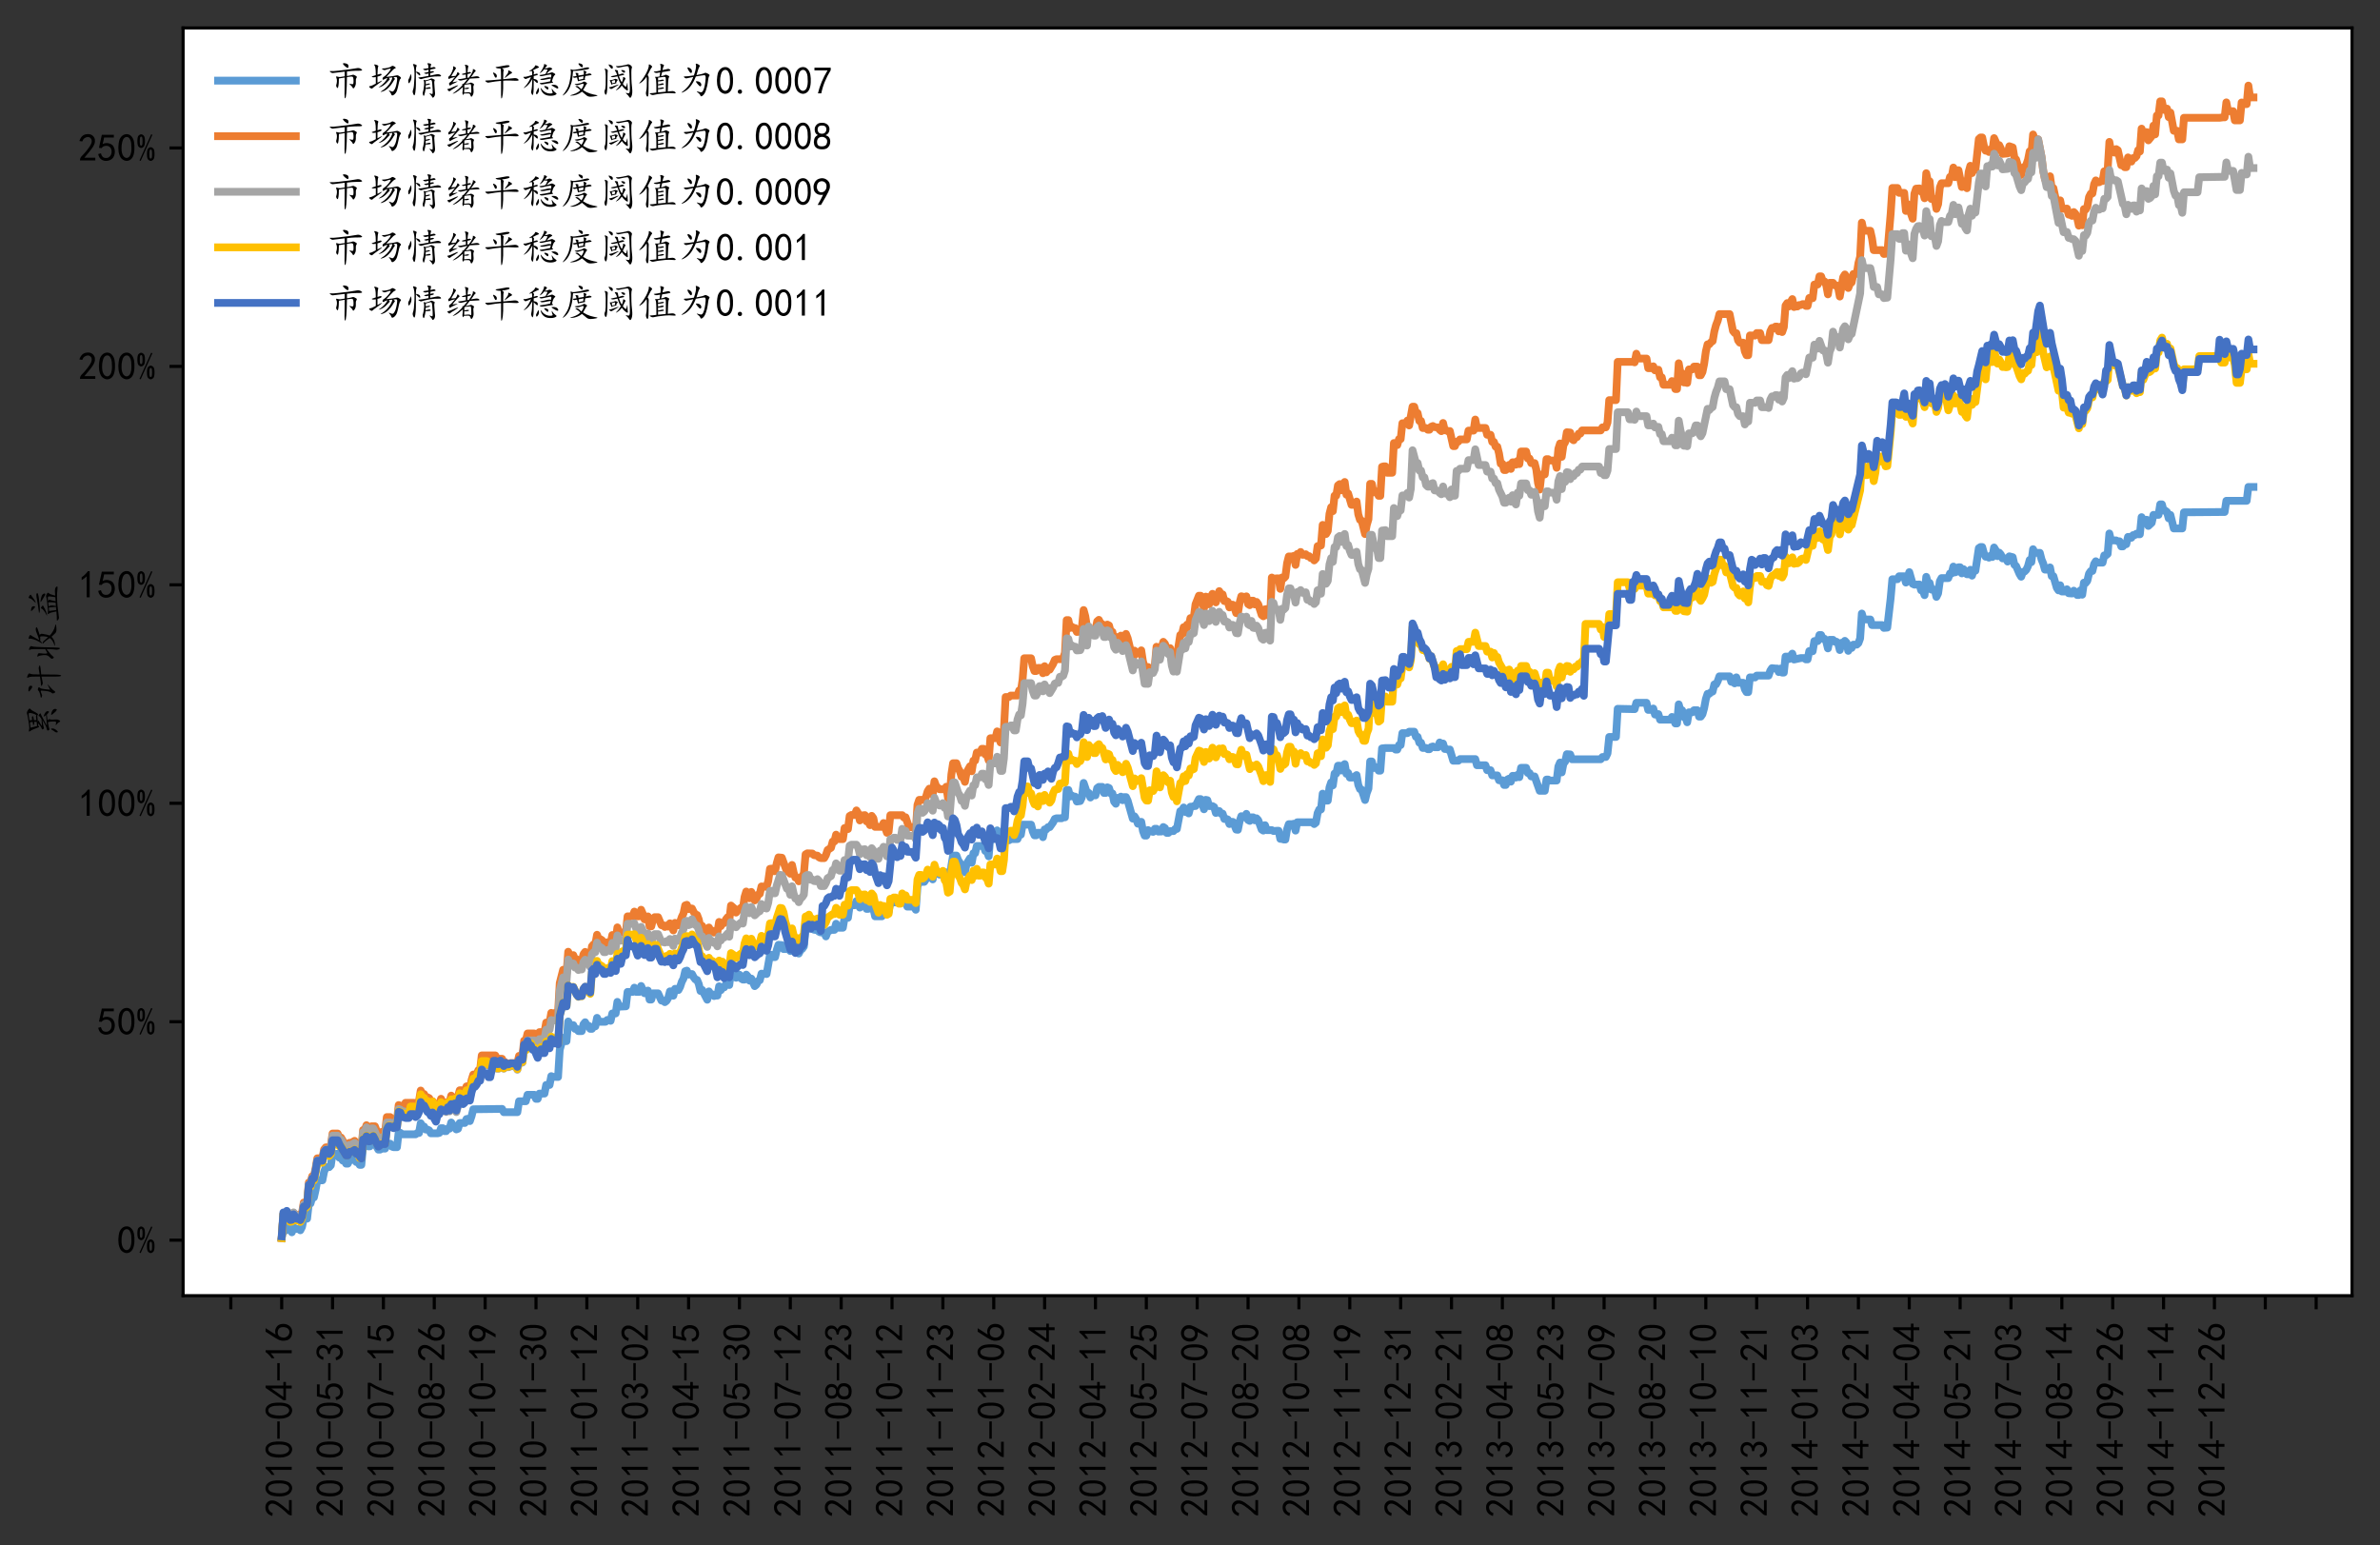 <svg xmlns="http://www.w3.org/2000/svg" xmlns:xlink="http://www.w3.org/1999/xlink" width="816.408" height="530.08" stroke-linejoin="round" viewBox="0 0 612.306 397.56"><rect x="0" y="0" width="612.306" height="397.56" fill="#333333" stroke="none"/><defs stroke-linejoin="round"><clipPath id="a" stroke-linejoin="round"><path d="m47.106 7.2h558v326.16h-558z"/></clipPath><path id="b" stroke="#000" stroke-linejoin="round" stroke-width=".8" d="m0 0v3.5"/><path id="c" stroke-linejoin="round" d="m4.688 3.906q.391 5.859 5.469 10.547 5.078 4.688 12.891 14.641 7.812 9.969 10.156 15.438 2.344 5.469 1.75 9.375-.578 3.906-3.703 6.438-3.125 2.547-7.234 2.156-4.094-.391-7.812-3.125-3.703-2.734-5.656-8.203l-7.422 1.172q3.125 8.984 8 13.078 4.891 4.109 11.531 4.5 3.906.391 7.031-.203 3.125-.578 6.438-2.734 3.328-2.141 5.469-6.438 2.156-4.297 1.562-10.359-.578-6.047-6.047-14.453-5.469-8.391-21.094-26.359h28.125v-7.031h-39.453z"/><path id="d" stroke-linejoin="round" d="m3.125 29.297q.781 20.703 3.312 26.75 2.547 6.062 7.234 9.969 4.688 3.906 11.516 3.906 6.844 0 11.922-5.672 5.078-5.656 6.641-14.25 1.562-8.594.969-19.734-.578-11.125-3.906-18.156-3.312-7.031-9.953-9.766-6.641-2.734-13.281.578-6.641 3.328-9.375 8.797-2.734 5.469-3.906 11.516-1.172 6.062-.391 26.766zm9.766 23.438q-2.344-21.484-.391-29.891 1.953-8.391 6.438-11.906 4.5-3.516 9.188-1.375 4.688 2.156 6.828 8.594 2.156 6.453 2.156 14.062 0 7.625-.594 13.875-.578 6.25-3.516 11.328-2.922 5.078-7.812 5.266-4.875.203-8.594-4.875-3.703-5.078-6.047-26.562z"/><path id="e" stroke-linejoin="round" d="m21.875 56.25q-5.078-5.078-12.891-9.766v7.422q9.766 6.641 16.016 15.625h4.688v-67.188h-7.812z"/><path id="f" stroke-linejoin="round" d="m46.484 33.203h-44.531v6.25h44.531z"/><path id="g" stroke-linejoin="round" d="m31.25 17.188h-30.078v6.641l31.641 45.703h5.859v-45.703h9.375v-6.641h-9.375v-14.844h-7.422zm0 6.641v30.859l-21.875-30.859z"/><path id="h" stroke-linejoin="round" d="m3.516 19.531q.781 11.328 2.531 15.234 1.766 3.906 5.281 9.766l16.016 25h8.984l-16.406-25.781q10.547 2.734 16.797-.781 6.25-3.516 8.391-8.016 2.156-4.484 2.344-9.766.203-5.266-1.562-10.344-1.75-5.078-6.25-9.188-4.484-4.094-12.5-4.484-8-.391-13.672 2.922-5.656 3.328-7.812 9.375-2.141 6.062-1.359 17.391zm8.984-3.516q7.031-7.422 12.891-7.812 5.859-.391 9.766 3.906 3.906 4.297 3.906 12.5 0 8.203-4.891 11.328-4.875 3.125-10.938 2.344-6.047-.781-8.781-5.859-2.734-5.078-2.344-10.75.391-5.656 7.422-13.078z"/><path id="i" stroke-linejoin="round" d="m8.594 20.703q2.734-10.547 9.375-11.719 6.641-1.172 10.734 1.359 4.109 2.547 5.859 6.641 1.766 4.109 1.562 9.188-.188 5.078-2.734 8.594-2.531 3.516-6.438 4.688-3.906 1.172-8.797 0-4.875-1.172-8-5.469l-6.641.781q.781 2.344 7.422 33.594h30.859v-7.031h-25q-1.953-10.547-3.906-16.797 5.859 2.734 10.938 2.531 5.078-.188 9.766-2.344 4.688-2.141 6.828-5.859 2.156-3.703 3.125-7.422.984-3.703.781-8-.188-4.297-1.75-8.797-1.562-4.484-4.688-7.422-3.125-2.922-7.625-4.688-4.484-1.75-10.344-1.359-5.859.391-11.141 4.297-5.266 3.906-7.219 13.281z"/><path id="j" stroke-linejoin="round" d="m3.906 19.141 7.031 1.172q1.562-5.078 5.078-8.406 3.516-3.312 8.781-3.125 5.281.203 8.406 4.297 3.125 4.109 2.734 9.375-.391 5.281-4.109 8.203-3.703 2.938-11.906 4.109v5.078q8.203.781 11.906 4.297 3.719 3.516 3.328 9.172-.391 5.672-5.078 8.203-4.688 2.547-9.969.594-5.266-1.953-8.391-10.938l-7.031 1.172q2.344 7.031 6.438 11.719 4.109 4.688 11.141 5.469 7.031.781 12.297-1.766 5.281-2.531 7.422-7.812 2.156-5.266.594-11.516-1.562-6.25-8.984-10.938 5.469-2.344 8.391-7.031 2.938-4.688 1.953-12.312-.969-7.609-6.828-12.297-5.859-4.688-13.281-4.5-7.422.203-12.891 4.688-5.469 4.5-7.031 13.094z"/><path id="k" stroke-linejoin="round" d="m13.281 2.344q7.031 29.688 24.609 58.984h-33.594v7.031h41.797v-6.641q-18.359-29.688-24.219-59.375z"/><path id="l" stroke-linejoin="round" d="m2.734 16.797q0 9.375 2.344 13.859 2.344 4.5 7.812 7.234-4.688 2.734-6.25 6.047-1.562 3.328-1.766 7.625-.188 4.297 1.172 7.422 1.375 3.125 4.109 5.859 2.734 2.734 6.047 3.703 3.328.984 7.234.984 3.906 0 7.031-.781 3.125-.781 6.641-3.328 3.516-2.531 5.078-7.219 1.562-4.688-.203-10.938-1.75-6.25-9.172-9.766 6.641-1.953 9.375-6.062 2.734-4.094 2.734-9.953 0-5.859-1.766-9.375-1.75-3.516-3.906-5.859-2.141-2.344-5.859-3.719-3.703-1.359-9.375-1.359-5.656 0-9.766 1.359-4.094 1.375-6.828 4.109-2.734 2.734-3.719 6.438-.969 3.719-.969 13.094zm8.203 9.766q-.391-9.375 1.359-12.891 1.766-3.516 6.453-4.5 4.688-.969 9.766.203 5.078 1.172 7.031 5.469 1.953 4.297 1.359 8.594-.578 4.297-4.875 7.219-4.297 2.938-9.375 2.547-5.078-.391-8.406-3.516-3.312-3.125-3.703-12.5zm1.172 29.688q0-7.812 2.734-11.328 2.734-3.516 8.594-3.516 5.859 0 8.781 3.516 2.938 3.516 2.734 8.391-.188 4.891-3.516 7.234-3.312 2.344-8.984 1.953-5.656-.391-8-3.328-2.344-2.922-2.344-10.734z"/><path id="m" stroke-linejoin="round" d="m12.5 1.172q8.594 14.453 14.062 26.172-9.766-1.562-16.219 2.531-6.438 4.109-7.812 11.141-1.359 7.031.203 12.688 1.562 5.672 4.875 9.375 3.328 3.719 8.016 5.281 4.688 1.562 8.391 1.562 3.719 0 7.625-1.562 3.906-1.562 7.031-4.688 3.125-3.125 4.297-6.453 1.172-3.312 1.172-8.594 0-5.266-3.906-13.469-3.906-8.203-19.141-33.984zm-2.734 48.828q1.172-10.156 4.875-13.484 3.719-3.312 8.016-2.922 4.297.391 6.828 2.344 2.547 1.953 4.891 6.641 1.562 5.859.781 9.953-.781 4.109-4.109 6.844-3.312 2.734-7.219 2.734-2.344.391-6.062-1.172-3.703-1.562-5.859-6.25-2.141-4.688-.969-14.844z"/><path id="n" stroke="#000" stroke-linejoin="round" stroke-width=".8" d="m0 0h-3.5"/><path id="o" stroke-linejoin="round" d="m21.875 51.953q0-11.328-3.328-14.453-3.312-3.125-6.438-3.125-3.125 0-6.453 3.125-3.312 3.125-3.312 14.453 0 11.328 3.312 14.453 3.328 3.125 6.453 3.125 3.125 0 6.438-3.125 3.328-3.125 3.328-14.453zm19.141 16.406-30.078-67.188-3.125 1.172 30.078 67.188zm5.469-49.609q0-11.328-3.328-14.453-3.312-3.125-6.438-3.125-3.125 0-6.453 3.125-3.312 3.125-3.312 14.453 0 11.328 3.312 14.453 3.328 3.125 6.453 3.125 3.125 0 6.438-3.125 3.328-3.125 3.328-14.453zm-30.859 33.203q0 7.031-.781 9.375-.781 2.344-2.734 2.344-1.953 0-2.734-2.344-.781-2.344-.781-9.375 0-7.031.781-9.375.781-2.344 2.734-2.344 1.953 0 2.734 2.344.781 2.344.781 9.375zm24.609-33.203q0 7.031-.781 9.375-.781 2.344-2.734 2.344-1.953 0-2.734-2.344-.781-2.344-.781-9.375 0-7.031.781-9.375.781-2.344 2.734-2.344 1.953 0 2.734 2.344.781 2.344.781 9.375z"/><path id="p" stroke-linejoin="round" d="m51.562 46.875q10.547 1.562 13.281 2.734 2.734 1.172 5.266 0 2.547-1.172 5.281-2.938 2.734-1.75.578-4.875-2.141-3.125-1.562-10.359.594-7.219-2.922-12.891-3.516-5.656-4.891-2.344-1.359 3.328-5.656 7.234-4.297 3.906-2.547 3.703 1.766-.188 5.469-1.172 3.719-.969 4.297 2.547.594 3.516.203 9.172-.391 5.672-1.766 6.844-1.359 1.172-4.484.969-3.125-.188-10.547-1.359-.391-26.562-1.562-40.625-1.172-14.062-3.125-14.062-1.562 0-1.562 10.938 0 11.328.391 42.578-7.031-1.172-14.844-2.344 0-5.469-.391-11.719-.391-6.25-1.562-10.547-1.172-4.297-3.516-.594-2.344 3.719-1.172 6.844 1.172 3.125 1.562 8.594.391 5.469-1.562 9.562-1.953 4.109 2.344 2.734 4.297-1.359 7.219-1.172 2.938.203 11.922 1.766v12.109q-16.797-1.953-22.656-2.734-5.859-.781-8.203-.984-2.344-.188-6.062 2.734-3.703 2.938 1.172 2.344 4.891-.578 20.312 1.172 15.438 1.766 27.547 3.328 12.109 1.562 18.359 2.922 6.25 1.375 10.938-1.359 4.688-2.734 3.125-3.906-1.562-1.172-5.859-1.172-4.297 0-12.5-.203-8.203-.188-20.312-1.75zm-9.375 29.688q-3.125 4.297 4.094 3.125 7.234-1.172 8.594-4.5 1.375-3.312.391-6.047-.969-2.734-5.469.391-4.484 3.125-7.609 7.031z"/><path id="q" stroke-linejoin="round" d="m52.734 44.531q8.594.781 16.203 1.953 7.625 1.172 9.766 1.953 2.156.781 4.5-.203 2.344-.969 5.469-3.516 3.125-2.531.781-4.688-2.344-2.141-3.719-8.203-1.359-6.047-3.312-14.844-1.953-8.781-5.078-13.281-3.125-4.484-6.844-6.234-3.703-1.766-4.875 2.141-1.172 3.906-4.688 7.609-3.516 3.719.578 1.953 4.109-1.75 5.859-2.141 1.766-.391 3.328.781 1.562 1.172 3.703 4.875 2.156 3.719 3.719 10.156 1.562 6.453 2.344 12.703.781 6.25-.203 7.422-.969 1.172-2.344 1.359-1.359.203-6.828-.578 5.078-3.906 3.312-5.469-1.75-1.562-5.266-8.016-3.516-6.438-11.141-13.859-7.609-7.422-15.625-9.578-8-2.141-1.359 1.562 6.641 3.719 13.281 10.547 6.641 6.844 10.344 14.062 3.719 7.234 3.719 10.359-3.516-.391-9.375-1.172 3.516-2.734 2.141-4.688-1.359-1.953-8.594-8.984-7.219-7.031-15.031-9.766-7.812-2.734-1.766.969 6.062 3.719 11.922 9.969 5.859 6.25 8.203 12.109-5.078-1.172-8.797-3.516-3.703-2.344-3.906 1.172-.188 3.516 3.328 5.469 3.516 1.953 8.594 7.422 5.078 5.469 7.609 9.562 2.547 4.109.594 4.109-1.953 0-5.859-1.172-3.906-1.172-7.031-2.344-3.125-1.172-7.031 1.359-3.906 2.547.781 2.547 5.078 0 12.109 1.562 7.031 1.562 9.375 3.703 2.344 2.156 5.266.984 2.938-1.172 5.281-3.125 2.344-1.953-1.172-3.125-3.516-1.172-10.547-9.188-7.031-8-11.719-12.688zm-22.656 5.859q5.469 1.953 7.422 2.141 1.953.203 2.922-.969.984-1.172-.969-2.734-1.953-1.562-9.375-3.516v-15.625q13.281 7.031 11.719 4.875-1.562-2.141-12.312-9.766-10.734-7.609-12.297-9.375-1.562-1.75-4.5 0-2.922 1.766-3.906 3.516-.969 1.766 2.734 2.156 3.719.391 14.266 6.25v16.797q-6.641-1.172-9.188 0-2.531 1.172-.391 1.75 2.156.594 9.578 3.328 0 4.297-.391 12.688-.391 8.406-2.734 11.922-2.344 3.516 1.359 2.734 3.719-.781 6.453-2.156 2.734-1.359 1.359-3.703-1.359-2.344-1.75-20.312z"/><path id="r" stroke-linejoin="round" d="m61.719 17.969q3.125.781 4.875-.984 1.766-1.75-2.531-2.531-4.297-.781-10.156-.781-1.562-9.766-3.125-15.031-1.562-5.281-3.328-.781-1.75 4.484-.781 7.016.984 2.547 2.156 9.188 1.172 6.641 1.359 12.5.203 5.859-.969 8.594-1.172 2.734 1.359 1.562 2.547-1.172 5.078-.594 2.547.594 5.672 1.562 3.125.984 5.078 2.344 1.953 1.375 4.297.391 2.344-.969 4.875-2.141 2.547-1.172 1.562-2.938-.969-1.75-.969-5.656 0-3.516.781-11.922.781-8.391 1.172-14.641.391-6.25-2.734-9.953-3.125-3.719-4.297-.781-1.172 2.922-5.281 7.219-4.094 4.297-.188 2.531 3.906-1.75 5.469-1.562 1.562.203.969 10.938-.578 10.75-1.172 17-.578 6.25-1.75 7.422-1.172 1.172-3.328.781-2.141-.391-11.516-3.125v-7.812q4.297.781 6.25 1.562 1.953.781 4.094 0 2.156-.781-.781-2.156-2.922-1.359-9.562-2.141-.391-3.906-.391-7.031zm4.688 50q3.906.781 6.828 1.75 2.938.984 5.469-1.172 2.547-2.141-1.75-2.922-4.297-.781-10.547-1.953-.391-1.172-.391-5.469 3.516 1.172 5.859 1.172 2.344 0 3.312-.984.984-.969-1.562-2.141-2.531-1.172-7.609-1.953-.391-3.906-.391-6.25 11.328 1.953 15.625 3.125 4.297 1.172 7.812 0 3.516-1.172 4.484-3.328.984-2.141-4.688-1.953-5.656.203-11.719-.188-6.047-.391-12.688-1.562-6.641-1.172-12.891-2.734-6.25-1.562-8.406-2.344-2.141-.781-6.047 1.75-3.906 2.547.391 2.547 4.297 0 23.828 3.906v6.25q-3.906-1.172-5.859-1.172-1.562 0-4.297 1.172-2.734 1.172.781 1.75 3.516.594 9.375 2.156v5.859q-4.688-1.172-7.234-1.562-2.531-.391-5.469 1.562-2.922 1.953 2.156 2.344 5.078.391 10.547 1.562 0 7.812-2.344 10.547-2.344 2.734 3.906 1.75 6.25-.969 5.078-3.312-1.172-2.344-1.562-8.203zm-37.5-9.766q3.906-.391 7.219-1.953 3.328-1.562 3.906-5.469.594-3.906-2.922-1.562-3.516 2.344-8.203 8.203v-32.812q0-10.156-1.562-20.703-1.562-10.547-4.688-4.297-3.125 6.25-1.375 10.734 1.766 4.5 2.547 11.531.781 7.031 1.359 20.5.594 13.484-.391 21.688-.969 8.203-2.922 11.516-1.953 3.328 4.297 1.375 6.25-1.953 4.484-4.5-1.75-2.531-1.75-14.25zm-16.406-15.234q1.562 3.516 2.531 7.422.984 3.906 2.156-3.328 1.172-7.219-2.734-14.453-3.906-7.219-4.891-2.141-.969 5.078.203 7.219 1.172 2.156 2.734 5.281z"/><path id="s" stroke-linejoin="round" d="m61.719 56.25q3.906.781 5.078.969 1.172.203 3.125-.781 1.953-.969 0-2.141-1.953-1.172-8.203-2.344-.391-5.859-.391-9.766l3.906.781q5.469 6.641 8 12.109 2.547 5.469 2.344 6.828-.188 1.375-.188 2.156 0 1.172 2.531.188 2.547-.969 4.109-2.734 1.562-1.75-.203-2.922-1.75-1.172-3.312-3.516-1.562-2.344-3.906-5.672-2.344-3.312-3.906-5.266 7.422 1.172 10.734 1.75 3.328.594 6.25.203 2.938-.391 4.5-2.547 1.562-2.141-3.125-2.141-4.297 0-21.484-1.172-6.25-8.203-7.812-9.969-1.562-1.75-3.125-3.312 10.156 1.562 11.906 2.531 1.766.984 3.719.203 1.953-.781 4.484-2.344 2.547-1.562 1.172-3.906-1.359-2.344-1.172-5.859.203-3.516.594-9.578.391-6.047-2.547-11.125-2.922-5.078-4.297-2.344-1.359 2.734-2.344 5.281-.969 2.531-5.656 2.328-4.688-.188-9.375-.188-1.562-3.125-2.156-3.703-.578-.594-1.75 1.938-1.172 2.547-.391 5.469.781 2.938.781 12.703-5.078-4.688-11.141-9.375-6.047-4.688-11.719-6.844-5.656-2.141-.969 1.172 4.688 3.328 11.719 9.188 7.031 5.859 11.328 11.328-1.172 2.734-.391 2.734h2.734q5.469 5.859 10.547 12.5-9.766-1.953-14.266-3.328-4.484-1.359-8.391.781-3.906 2.156.969 2.344 4.891.203 17.391 2.938v8.984q-4.297-.781-6.641-.781-1.953 0-3.328.969-1.359.984 2.547 1.953 3.906.984 7.812 2.156 0 7.422-.594 12.109-.578 4.688-1.75 6.438-1.172 1.766 0 2.156 1.172.391 5.266-.984 4.109-1.359 2.938-4.094-1.172-2.734-1.953-14.453zm-30.469-8.984q3.906 5.469 4.094 8.203.203 2.734 3.516-.203 3.328-2.922 1.953-4.094-1.359-1.172-3.312-3.125-1.953-1.953-8.797-9.766-6.828-7.812-4.688-7.422 2.156.391 9.188 1.75 7.031 1.375-3.125-3.125-10.156-4.484-12.109-6.438-1.953-1.953-3.328 1.953-1.359 3.906 1.766 5.469 3.125 1.562 13.281 14.062-11.719-2.734-14.266-4.5-2.531-1.75-3.125 1.375-.578 3.125 1.375 4.484 1.953 1.375 3.703 3.719 1.766 2.344 4.5 8.594 2.734 6.25 2.922 8.594.203 2.344-.188 4.094-.391 1.766 2.141.594 2.547-1.172 4.297-2.547 1.766-1.359.594-2.922-1.172-1.562-4.5-7.234-3.312-5.656-5.469-8.984-2.141-3.312-.781-3.516 1.375-.188 10.359.984zm22.266-33.594q-.391-3.516-.391-9.375 6.25.391 10.344.781 4.109.391 6.062-1.375 1.953-1.75 1.953 3.328 0 5.078-.203 11.328-.188 6.25-1.75 7.812l-11.719-1.172q-3.906-.391-4.109-1.375-.188-.969-.188-2.141v-5.859q4.297.781 7.812 1.359 3.516.594 4.094-.969.594-1.562-3.516-2.344-4.094-.781-8.391 0zm-25 2.344q-8.594-4.688-11.141-7.234-2.531-2.531-5.656.984-3.125 3.516-.984 3.703 2.156.203 6.844 1.953 4.688 1.766 10.344 4.5 5.672 2.734 8.984 3.125 3.328.391-8.391-7.031z"/><path id="t" stroke-linejoin="round" d="m50.391 66.797q5.859-3.516 4.484-5.078-1.359-1.562-1.359-23.047 22.656 2.344 28.703 2.734 6.062.391 9.188-2.344 3.125-2.734.969-3.719-2.141-.969-8.391-.578-6.25.391-14.844.578-8.594.203-15.625-.578.391-23.438-.984-33.797-1.359-10.344-2.922-11.703-1.562-1.375-1.562 8v37.109q-16.797-1.562-23.25-2.938-6.438-1.359-9.562-1.562-3.125-.188-6.453 2.734-3.312 2.938 1.375 2.734 4.688-.188 37.891 2.938 0 23.438-1.172 27.734-1.953.391-5.469.391-3.125 0-6.062 1.562-2.922 1.562.594 2.141 3.516.594 7.609 1.172 4.109.594 8.406 1.562 4.297.984 10.156 1.766 5.859.781 7.609-1.375 1.766-2.141-4.688-3.906-6.438-1.75-14.641-2.531zm16.016-7.031q-.781 3.125 5.859-.594 6.641-3.703 2.531-5.469-4.094-1.75-7.422-4.688-3.312-2.922-7.812-5.859-4.484-2.922-.391 2.156 4.109 5.078 6.062 8.391 1.953 3.328 1.172 6.062zm-38.672-5.859q-1.172 3.516 3.906.578 5.078-2.922 5.469-6.828.391-3.906-1.766-4.891-2.141-.969-4.094 3.328-1.953 4.297-3.516 7.812z"/><path id="u" stroke-linejoin="round" d="m30.078 61.719q3.516-3.906 2.734-5.469-.781-1.562-.781-5.469 3.906 1.172 6.438 1.953 2.547.781 3.906-.984 1.375-1.75-2.141-2.734-3.516-.969-8.203-2.141v-7.422q4.297-.391 7.422-2.156 3.125-1.75 3.125-6.047 0-4.297-4.297-.594-4.297 3.719-6.25 6.062 0-15.234-.203-23.828-.188-8.594-1.359-12.5-1.172-3.906-2.734-1.359-1.562 2.531-2.156 4.672-.578 2.156.391 6.062.984 3.906 1.562 10.734.594 6.844.984 18.953-3.906-7.031-8.203-12.5-4.297-5.469-10.547-9.375-6.25-3.906-.781 1.562 5.469 5.469 9.953 13.078 4.5 7.625 6.062 12.312l-12.891-5.078q-2.344-.781-5.078 2.344-2.734 3.125-.781 2.922 1.953-.188 4.875.203 2.938.391 17 4.688 0 5.078-.781 10.547-3.906-1.172-6.25-1.375-2.344-.188 2.344 2.734 4.688 2.938 8.203 6.25 3.516 3.328 3.906 5.672.391 2.344 6.438-.781 6.062-3.125 1.766-4.5-4.297-1.359-13.672-6.438zm30.469 4.297q8.203 1.172 9.766 2.344 1.562 1.172 4.094.391 2.547-.781 4.5-2.156 1.953-1.359 0-2.344-1.953-.969-5.281-3.312-3.312-2.344-8.391-8.203 7.031 1.172 10.344 2.734 3.328 1.562 5.672.391 2.344-1.172 4.875-2.938 2.547-1.75.594-3.125-1.953-1.359-3.516-4.094-1.562-2.734-4.297-12.109 4.297-3.516 2.344-3.906-1.953-.391-6.062-.984-4.094-.578-9.375-1.359-5.266-.781-9.766-1.766-4.484-.969-7.219.984-2.734 1.953.391 2.141 3.125.203 11.719 1.766 8.594 1.562 13.281 2.734.781 3.516 1.953 7.031-13.281-2.344-18.359-3.328-5.078-.969-7.812.594-2.734 1.562-.391 1.75 2.344.203 8.594 1.562 6.25 1.375 10.156 2.344 3.906.984 8.203-.188 1.172 5.859.781 7.031-.391 1.172-3.125.781-2.734-.391-8.797-1.562-6.047-1.172-10.547-2.344-4.484-1.172-6.828.578-2.344 1.766-.594 1.953 1.766.203 6.844.984 5.078.781 8.203 1.953l4.297 8.594q1.562 3.125-.391 2.734-1.953-.391-7.031.781-1.953-2.734-4.688-5.281-2.734-2.531-5.672-4.297-2.922-1.75 0 1.766 2.938 3.516 6.453 10.156 3.516 6.641 3.125 8.984-.391 2.344 1.75 1.75 2.156-.578 4.5-1.953 2.344-1.359.781-2.922-1.562-1.562-5.078-6.641zm-7.812-52.734q4.297-5.859 10.547-8.797 6.25-2.922 12.5-2.531 6.25.391 4.875 3.125-1.359 2.734-2.141 7.031-.781 4.297 1.359.781 2.156-3.516 4.891-6.062 2.734-2.531 5.266-4.297 2.547-1.75-2.531-4.281-5.078-2.547-14.266-2.156-9.172.391-14.844 4.875-5.656 4.5-7.812 11.531-2.141 7.031 2.156.781zm26.172 10.938q3.125.391 7.031 0 3.906-.391 6.641-2.734 2.734-2.344 2.531-5.281-.188-2.922-5.859 0-5.656 2.938-9.375 5.469-3.703 2.547-.969 2.547zm-38.281-14.062q1.562 2.734 2.531 5.469.984 2.734 2.156-2.344 1.172-5.078-2.344-10.359-3.516-5.266-4.5-1.953-.969 3.328 0 4.891.984 1.562 2.156 4.297zm26.953 8.984q2.734-1.562 2.141-5.078-.578-3.516-4.094-.781-3.516 2.734-5.672 5.469-2.141 2.734 1.375 2.344 3.516-.391 6.25-1.953z"/><path id="v" stroke-linejoin="round" d="m58.984 10.547q9.766-6.25 18.156-8.797 8.406-2.531 15.438-3.703 7.031-1.172 0-2.734-7.031-1.562-13.484-1.75-6.438-.203-10.547 2.922-4.094 3.125-12.297 10.156-5.859-4.688-13.094-7.422-7.219-2.734-13.859-2.734-6.641 0-1.375 1.375 5.281 1.359 12.109 4.281 6.844 2.938 11.922 8.016-3.516 3.906-6.641 6.047-3.125 2.156-5.281 3.328-2.141 1.172 1.562 1.562 3.719.391 5.672-1.562 1.953-1.953 7.422-6.641 3.906 5.078 5.266 9.562 1.375 4.5-.578 4.688-1.953.203-7.234-1.75-5.266-1.953-8-1.953-2.344 0-5.469 1.359-3.125 1.375 1.75 1.766 4.891.391 10.75 1.75 5.859 1.375 7.812 3.125 1.953 1.766 4.094.984 2.156-.781 4.688-2.547 2.547-1.75.781-3.312-1.75-1.562-3.906-6.062-2.141-4.484-5.656-9.953zm-25.781 49.219q-1.172-19.141-4.297-30.281-3.125-11.125-7.812-18.75-4.688-7.609-10.938-12.094-6.25-4.5-2.156.391 4.109 4.875 9.188 13.656 5.078 8.797 7.422 20.516 2.344 11.719 2.922 18.359.594 6.641-.391 9.953-.969 3.328.984 2.734 1.953-.578 3.125-1.172 1.172-.578 7.031 0 5.859.594 13.672 2.156 7.812 1.562 13.078 3.125 5.281 1.562 8.203.188 2.938-1.359.984-2.734-1.953-1.359-7.031-2.344-5.078-.969-15.625-2.344-10.547-1.359-18.359-1.359zm32.422-8.594q4.297.781 7.422 1.953 3.125 1.172 6.438-.984 3.328-2.141-.969-3.125-4.297-.969-13.672-2.141l-1.562-7.031q2.734-2.344-.781-2.938-3.516-.578-13.672-2.531-2.344-2.344-3.328.781-.969 3.125-2.141 8.203-3.906-.391-5.672-.984-1.75-.578-3.906 1.172-2.141 1.766.984 2.156 3.125.391 7.422 1.172-.781 4.688-2.344 6.438-1.562 1.766.781 1.766 2.734 0 4.688-.594 1.953-.578 1.562-2.344-.391-1.75 0-4.094 6.641 1.172 14.062 2.344.391 5.859-.594 8.203-.969 2.344 1.766 1.75 2.734-.578 4.484-1.75 1.766-1.172.781-2.344-.969-1.172-1.75-5.078zm-17.188-14.062q5.078 1.562 10.938 2.344.391 3.125.781 7.031-7.422-1.172-12.5-2.344zm0 38.672q-3.125 4.297 1.172 3.703 4.297-.578 6.828-2.531 2.547-1.953 1.766-5.469-.781-3.516-3.719-1.562-2.922 1.953-6.047 5.859z"/><path id="w" stroke-linejoin="round" d="m83.594 72.266q1.953-1.953.781-4.688-1.172-2.734-1.172-10.938 0-8.203.188-17.578.203-9.375 1.766-22.859 1.562-13.469-1.375-20.891-2.922-7.422-5.859-2.531-2.922 4.875-7.031 8.188-4.094 3.328-.578 2.344 3.516-.969 5.859-.969 2.734 0 3.125 7.031.391 7.031-.203 22.266-.578 15.234-.969 23.625-.391 8.406-.984 11.719-.578 3.328-2.344 4.688-1.75 1.375-10.344-.391-8.594-1.75-12.5-2.531-3.906-.781-7.031 1.562-3.125 2.344.781 1.953 3.906-.391 14.641 1.562 10.75 1.953 12.891 2.922 2.156.984 5.469-.578 3.328-1.562 4.891-3.906zm-33.203-21.875q6.25 1.953 8.594 2.734 2.344.781 4.875-.984 2.547-1.75-.781-2.531-3.312-.781-11.906-2.734 3.125-9.766 7.422-16.406 1.953 3.906 2.734 7.422.781 3.516.578 5.266-.188 1.766 2.156.781 2.344-.969 3.516-2.344 1.172-1.359 0-2.734-1.172-1.359-2.344-4.094-1.172-2.734-3.906-8.203 3.125-4.297 5.859-6.25 2.734-1.953 3.125.391l1.953 7.031q1.172 4.688 1.172-3.125 0-7.812.578-10.359.594-2.531 0-4.094-.578-1.562-5.469 1.953-4.875 3.516-9.953 10.547-2.734-4.297-6.641-7.625-3.906-3.312-7.234-4.688-3.312-1.359.984 2.344 4.297 3.719 10.547 13.875-2.344 2.734-4.5 8-2.141 5.281-4.094 11.531-5.859-1.172-9.375-1.953-3.516-.781-6.453.578-2.922 1.375.391 1.766 3.328.391 14.266 3.125-.781 3.125-1.953 5.656-1.172 2.547-2.938 4.5-1.75 1.953-.391 2.531 1.375.594 4.5-.188 3.125-.781 2.922-2.344-.188-1.562 1.766-9.375zm-30.859 14.062q3.516-1.562 2.922-4.688-.578-3.125-.578-16.797 0-13.672-.391-23.641-.391-9.953-1.172-14.641-.781-4.688-2.344-5.859-1.562-1.172-3.125 3.703-1.562 4.891.188 8.203 1.766 3.328 2.156 13.281.391 9.969.188 22.656-.188 12.703-1.75 15.828-1.562 3.125-.594 3.312.984.203 4.5-1.359zm25-33.203q.781-3.125-.984-3.328-1.75-.188-8.781-1.75-1.953-3.125-3.125-.203-1.172 2.938-1.953 5.281-.781 2.344-1.766 3.703-.969 1.375.594 1.375 1.953 0 3.516.188 1.562.203 4.094.984 2.547.781 3.906 1.562 1.375.781 3.328.391 1.953-.391 3.703-1.375 1.766-.969.781-2.141-.969-1.172-3.312-4.688zm0-7.812q4.297 1.562 5.469 1.562 1.562 0-1.172-1.766-2.734-1.75-7.234-4.297-4.484-2.531-7.219-4.297-2.734-1.75-4.5-.781-1.75.984-3.516 2.547-1.75 1.562.984 1.75 2.734.203 8 1.953 5.281 1.766 9.188 3.328zm-14.453 51.953q5.859-1.953 5.469-6.25-.391-4.297-2.547-3.516-2.141.781-5.078 4.688-2.922 3.906-3.125 5.656-.188 1.766 5.281-.578zm3.906-47.266q4.688 1.172 7.422 1.953 0 3.906-.203 5.266-.188 1.375-2.344.781-2.141-.578-6.047-1.75zm27.734 28.516q-4.297 3.125-4.5 4.688-.188 1.562 5.078.578 5.281-.969 4.688-4.484-.578-3.516-5.266-.781z"/><path id="x" stroke-linejoin="round" d="m63.281 62.109q8.203 1.562 12.297 2.734 4.109 1.172 7.031-1.375 2.938-2.531-1.562-3.312-4.484-.781-8-1.562l-10.547-1.562q-1.953-7.812-2.734-10.547 8.203 1.562 9.766 2.922 1.562 1.375 4.297.391 2.734-.969 5.266-2.531 2.547-1.562.984-3.516-1.562-1.953-2.156-11.328-.578-9.375-.969-25.391 5.078.391 9.172.969 4.109.594 7.031-.578 2.938-1.172 4.109-3.516 1.172-2.344-7.422-1.375-8.594.984-19.734 0-11.125-.969-18.359-2.141-7.219-1.172-11.125-2.141-3.906-.984-8.016 1.75-4.094 2.734.203 2.734 4.297 0 14.844 1.562 0 8.984-.203 22.062-.188 13.094-2.141 15.828-1.953 2.734 0 2.734 2.344 0 3.703-.203 1.375-.188 6.844.984.391 2.734 1.562 10.547-4.688-.781-8.016-1.375-3.312-.578-6.828 1.375-3.516 1.953.578 2.141 4.109.203 15.047 2.547.391 3.906.578 8.203.203 4.297-.969 6.641-1.172 2.344.781 2.344 2.344 0 6.047-1.562 3.719-1.562 2.156-3.516-1.562-1.953-3.516-10.938zm-11.328-26.562q6.25.781 9.172 1.75 2.938.984 5.469-.391 2.547-1.359-3.125-2.734-5.656-1.359-11.516-.969v-7.812q4.688.781 8.391 2.141 3.719 1.375 5.859-.391 2.156-1.75-2.922-2.922-5.078-1.172-11.328-1.172v-7.812q6.641 1.172 9.375 2.141 2.734.984 5.266-.391 2.547-1.359-2.531-2.734-5.078-1.359-12.109-1.359v-8.203q4.297.391 19.922 1.953 0 8.984.188 22.453.203 13.484-.969 14.656-1.172 1.172-3.906.969-2.734-.188-15.234-2.141zm-26.953 13.672q3.516-3.516 2.922-9.375-.578-5.859-.391-24.219.203-18.359-1.562-20.891-1.75-2.547-3.906 2.141-2.141 4.688-.781 9.953 1.375 5.281 1.562 13.094.203 7.812.203 14.844 0 7.031-.781 10.156-3.516-5.469-8.016-9.969-4.484-4.484-8.781-6.641-4.297-2.141 0 2.344 4.297 4.5 10.344 13.875 6.062 9.375 9.375 17.578 3.328 8.203 2.938 11.906-.391 3.719 2.141 2.547 2.547-1.172 5.078-3.516 2.547-2.344.391-4.109-2.141-1.75-10.734-19.719z"/><path id="y" stroke-linejoin="round" d="m50.781 49.219q16.797 3.125 19.719 4.875 2.938 1.766 6.25.391 3.328-1.359 6.062-3.312 2.734-1.953.969-3.906-1.75-1.953-2.531-7.234-.781-5.266-1.766-12.297-.969-7.031-4.094-16.797-3.125-9.766-8.203-14.062-5.078-4.297-6.25-.391-1.172 3.906-6.641 8-5.469 4.109-.391 2.547 5.078-1.562 8.391-1.953 3.328-.391 5.859 4.875 2.547 5.281 4.109 13.672 1.562 8.406 2.141 17 .594 8.594-3.516 8.391-4.094-.188-21.672-3.312-6.641-16.797-14.656-26.375-8-9.562-17.375-13.672-9.375-4.094-.984 2.156 8.406 6.25 14.844 15.031 6.453 8.797 11.531 21.688-13.281-2.734-16.609-3.516-3.312-.781-6.438 2.141-3.125 2.938 2.141 2.734 5.281-.188 22.469 2.547 3.125 8.594 4.688 16.406 1.562 7.812.391 11.125-1.172 3.328 1.953 2.547 3.125-.781 6.25-2.938 3.125-2.141.781-5.266-2.344-3.125-7.422-21.094zm1.953-21.875q-1.562 1.953-3.125 4.297-1.562 2.344 4.094 1.562 5.672-.781 8.016-4.297 2.344-3.516.969-6.844-1.359-3.312-4.875-.188zm-24.609 38.281q-1.953 5.469 3.906 2.531 5.859-2.922 6.828-7.031.984-4.094-.781-5.859-1.75-1.75-4.688 1.766-2.922 3.516-5.266 8.594z"/><path id="z" stroke-linejoin="round" d="m12.5 1.172q-1.953 0-3.719 1.359-1.75 1.375-1.75 4.109 0 2.344 1.359 3.703 1.375 1.375 4.109 1.766 2.734 0 4.094-1.562 1.375-1.562 1.375-3.906 0-2.734-1.562-4.109-1.562-1.359-3.906-1.359z"/></defs><g stroke-linejoin="round"><path fill="none" d="m0 397.56h612.306v-397.56h-612.306z"/><g><path fill="#fff" stroke-linejoin="round" d="m47.106 333.36h558v-326.16h-558z"/><g stroke-linejoin="round"><use x="59.385" y="333.36" stroke="#000" stroke-width=".8" xlink:href="#b"/><g><use x="72.47" y="333.36" stroke="#000" stroke-width=".8" xlink:href="#b"/><g transform="matrix(0 -.1 -.1 0 75.282 390.36)"><use xlink:href="#c"/><use x="50" xlink:href="#d"/><use x="100" xlink:href="#e"/><use x="150" xlink:href="#d"/><use x="200" xlink:href="#f"/><use x="250" xlink:href="#d"/><use x="300" xlink:href="#g"/><use x="350" xlink:href="#f"/><use x="400" xlink:href="#e"/><use x="450" xlink:href="#h"/></g></g><g><use x="85.555" y="333.36" stroke="#000" stroke-width=".8" xlink:href="#b"/><g transform="matrix(0 -.1 -.1 0 88.368 390.36)"><use xlink:href="#c"/><use x="50" xlink:href="#d"/><use x="100" xlink:href="#e"/><use x="150" xlink:href="#d"/><use x="200" xlink:href="#f"/><use x="250" xlink:href="#d"/><use x="300" xlink:href="#i"/><use x="350" xlink:href="#f"/><use x="400" xlink:href="#j"/><use x="450" xlink:href="#e"/></g></g><g><use x="98.64" y="333.36" stroke="#000" stroke-width=".8" xlink:href="#b"/><g transform="matrix(0 -.1 -.1 0 101.453 390.36)"><use xlink:href="#c"/><use x="50" xlink:href="#d"/><use x="100" xlink:href="#e"/><use x="150" xlink:href="#d"/><use x="200" xlink:href="#f"/><use x="250" xlink:href="#d"/><use x="300" xlink:href="#k"/><use x="350" xlink:href="#f"/><use x="400" xlink:href="#e"/><use x="450" xlink:href="#i"/></g></g><g><use x="111.726" y="333.36" stroke="#000" stroke-width=".8" xlink:href="#b"/><g transform="matrix(0 -.1 -.1 0 114.538 390.36)"><use xlink:href="#c"/><use x="50" xlink:href="#d"/><use x="100" xlink:href="#e"/><use x="150" xlink:href="#d"/><use x="200" xlink:href="#f"/><use x="250" xlink:href="#d"/><use x="300" xlink:href="#l"/><use x="350" xlink:href="#f"/><use x="400" xlink:href="#c"/><use x="450" xlink:href="#h"/></g></g><g><use x="124.811" y="333.36" stroke="#000" stroke-width=".8" xlink:href="#b"/><g transform="matrix(0 -.1 -.1 0 127.624 390.36)"><use xlink:href="#c"/><use x="50" xlink:href="#d"/><use x="100" xlink:href="#e"/><use x="150" xlink:href="#d"/><use x="200" xlink:href="#f"/><use x="250" xlink:href="#e"/><use x="300" xlink:href="#d"/><use x="350" xlink:href="#f"/><use x="400" xlink:href="#e"/><use x="450" xlink:href="#m"/></g></g><g><use x="137.896" y="333.36" stroke="#000" stroke-width=".8" xlink:href="#b"/><g transform="matrix(0 -.1 -.1 0 140.709 390.36)"><use xlink:href="#c"/><use x="50" xlink:href="#d"/><use x="100" xlink:href="#e"/><use x="150" xlink:href="#d"/><use x="200" xlink:href="#f"/><use x="250" xlink:href="#e"/><use x="300" xlink:href="#e"/><use x="350" xlink:href="#f"/><use x="400" xlink:href="#j"/><use x="450" xlink:href="#d"/></g></g><g><use x="150.982" y="333.36" stroke="#000" stroke-width=".8" xlink:href="#b"/><g transform="matrix(0 -.1 -.1 0 153.794 390.36)"><use xlink:href="#c"/><use x="50" xlink:href="#d"/><use x="100" xlink:href="#e"/><use x="150" xlink:href="#e"/><use x="200" xlink:href="#f"/><use x="250" xlink:href="#d"/><use x="300" xlink:href="#e"/><use x="350" xlink:href="#f"/><use x="400" xlink:href="#e"/><use x="450" xlink:href="#c"/></g></g><g><use x="164.067" y="333.36" stroke="#000" stroke-width=".8" xlink:href="#b"/><g transform="matrix(0 -.1 -.1 0 166.879 390.36)"><use xlink:href="#c"/><use x="50" xlink:href="#d"/><use x="100" xlink:href="#e"/><use x="150" xlink:href="#e"/><use x="200" xlink:href="#f"/><use x="250" xlink:href="#d"/><use x="300" xlink:href="#j"/><use x="350" xlink:href="#f"/><use x="400" xlink:href="#d"/><use x="450" xlink:href="#c"/></g></g><g><use x="177.152" y="333.36" stroke="#000" stroke-width=".8" xlink:href="#b"/><g transform="matrix(0 -.1 -.1 0 179.965 390.36)"><use xlink:href="#c"/><use x="50" xlink:href="#d"/><use x="100" xlink:href="#e"/><use x="150" xlink:href="#e"/><use x="200" xlink:href="#f"/><use x="250" xlink:href="#d"/><use x="300" xlink:href="#g"/><use x="350" xlink:href="#f"/><use x="400" xlink:href="#e"/><use x="450" xlink:href="#i"/></g></g><g><use x="190.237" y="333.36" stroke="#000" stroke-width=".8" xlink:href="#b"/><g transform="matrix(0 -.1 -.1 0 193.05 390.36)"><use xlink:href="#c"/><use x="50" xlink:href="#d"/><use x="100" xlink:href="#e"/><use x="150" xlink:href="#e"/><use x="200" xlink:href="#f"/><use x="250" xlink:href="#d"/><use x="300" xlink:href="#i"/><use x="350" xlink:href="#f"/><use x="400" xlink:href="#j"/><use x="450" xlink:href="#d"/></g></g><g><use x="203.323" y="333.36" stroke="#000" stroke-width=".8" xlink:href="#b"/><g transform="matrix(0 -.1 -.1 0 206.135 390.36)"><use xlink:href="#c"/><use x="50" xlink:href="#d"/><use x="100" xlink:href="#e"/><use x="150" xlink:href="#e"/><use x="200" xlink:href="#f"/><use x="250" xlink:href="#d"/><use x="300" xlink:href="#k"/><use x="350" xlink:href="#f"/><use x="400" xlink:href="#e"/><use x="450" xlink:href="#c"/></g></g><g><use x="216.408" y="333.36" stroke="#000" stroke-width=".8" xlink:href="#b"/><g transform="matrix(0 -.1 -.1 0 219.22 390.36)"><use xlink:href="#c"/><use x="50" xlink:href="#d"/><use x="100" xlink:href="#e"/><use x="150" xlink:href="#e"/><use x="200" xlink:href="#f"/><use x="250" xlink:href="#d"/><use x="300" xlink:href="#l"/><use x="350" xlink:href="#f"/><use x="400" xlink:href="#c"/><use x="450" xlink:href="#j"/></g></g><g><use x="229.493" y="333.36" stroke="#000" stroke-width=".8" xlink:href="#b"/><g transform="matrix(0 -.1 -.1 0 232.306 390.36)"><use xlink:href="#c"/><use x="50" xlink:href="#d"/><use x="100" xlink:href="#e"/><use x="150" xlink:href="#e"/><use x="200" xlink:href="#f"/><use x="250" xlink:href="#e"/><use x="300" xlink:href="#d"/><use x="350" xlink:href="#f"/><use x="400" xlink:href="#e"/><use x="450" xlink:href="#c"/></g></g><g><use x="242.579" y="333.36" stroke="#000" stroke-width=".8" xlink:href="#b"/><g transform="matrix(0 -.1 -.1 0 245.391 390.36)"><use xlink:href="#c"/><use x="50" xlink:href="#d"/><use x="100" xlink:href="#e"/><use x="150" xlink:href="#e"/><use x="200" xlink:href="#f"/><use x="250" xlink:href="#e"/><use x="300" xlink:href="#e"/><use x="350" xlink:href="#f"/><use x="400" xlink:href="#c"/><use x="450" xlink:href="#j"/></g></g><g><use x="255.664" y="333.36" stroke="#000" stroke-width=".8" xlink:href="#b"/><g transform="matrix(0 -.1 -.1 0 258.476 390.36)"><use xlink:href="#c"/><use x="50" xlink:href="#d"/><use x="100" xlink:href="#e"/><use x="150" xlink:href="#c"/><use x="200" xlink:href="#f"/><use x="250" xlink:href="#d"/><use x="300" xlink:href="#e"/><use x="350" xlink:href="#f"/><use x="400" xlink:href="#d"/><use x="450" xlink:href="#h"/></g></g><g><use x="268.749" y="333.36" stroke="#000" stroke-width=".8" xlink:href="#b"/><g transform="matrix(0 -.1 -.1 0 271.562 390.36)"><use xlink:href="#c"/><use x="50" xlink:href="#d"/><use x="100" xlink:href="#e"/><use x="150" xlink:href="#c"/><use x="200" xlink:href="#f"/><use x="250" xlink:href="#d"/><use x="300" xlink:href="#c"/><use x="350" xlink:href="#f"/><use x="400" xlink:href="#c"/><use x="450" xlink:href="#g"/></g></g><g><use x="281.834" y="333.36" stroke="#000" stroke-width=".8" xlink:href="#b"/><g transform="matrix(0 -.1 -.1 0 284.647 390.36)"><use xlink:href="#c"/><use x="50" xlink:href="#d"/><use x="100" xlink:href="#e"/><use x="150" xlink:href="#c"/><use x="200" xlink:href="#f"/><use x="250" xlink:href="#d"/><use x="300" xlink:href="#g"/><use x="350" xlink:href="#f"/><use x="400" xlink:href="#e"/><use x="450" xlink:href="#e"/></g></g><g><use x="294.92" y="333.36" stroke="#000" stroke-width=".8" xlink:href="#b"/><g transform="matrix(0 -.1 -.1 0 297.732 390.36)"><use xlink:href="#c"/><use x="50" xlink:href="#d"/><use x="100" xlink:href="#e"/><use x="150" xlink:href="#c"/><use x="200" xlink:href="#f"/><use x="250" xlink:href="#d"/><use x="300" xlink:href="#i"/><use x="350" xlink:href="#f"/><use x="400" xlink:href="#c"/><use x="450" xlink:href="#i"/></g></g><g><use x="308.005" y="333.36" stroke="#000" stroke-width=".8" xlink:href="#b"/><g transform="matrix(0 -.1 -.1 0 310.817 390.36)"><use xlink:href="#c"/><use x="50" xlink:href="#d"/><use x="100" xlink:href="#e"/><use x="150" xlink:href="#c"/><use x="200" xlink:href="#f"/><use x="250" xlink:href="#d"/><use x="300" xlink:href="#k"/><use x="350" xlink:href="#f"/><use x="400" xlink:href="#d"/><use x="450" xlink:href="#m"/></g></g><g><use x="321.09" y="333.36" stroke="#000" stroke-width=".8" xlink:href="#b"/><g transform="matrix(0 -.1 -.1 0 323.903 390.36)"><use xlink:href="#c"/><use x="50" xlink:href="#d"/><use x="100" xlink:href="#e"/><use x="150" xlink:href="#c"/><use x="200" xlink:href="#f"/><use x="250" xlink:href="#d"/><use x="300" xlink:href="#l"/><use x="350" xlink:href="#f"/><use x="400" xlink:href="#c"/><use x="450" xlink:href="#d"/></g></g><g><use x="334.176" y="333.36" stroke="#000" stroke-width=".8" xlink:href="#b"/><g transform="matrix(0 -.1 -.1 0 336.988 390.36)"><use xlink:href="#c"/><use x="50" xlink:href="#d"/><use x="100" xlink:href="#e"/><use x="150" xlink:href="#c"/><use x="200" xlink:href="#f"/><use x="250" xlink:href="#e"/><use x="300" xlink:href="#d"/><use x="350" xlink:href="#f"/><use x="400" xlink:href="#d"/><use x="450" xlink:href="#l"/></g></g><g><use x="347.261" y="333.36" stroke="#000" stroke-width=".8" xlink:href="#b"/><g transform="matrix(0 -.1 -.1 0 350.073 390.36)"><use xlink:href="#c"/><use x="50" xlink:href="#d"/><use x="100" xlink:href="#e"/><use x="150" xlink:href="#c"/><use x="200" xlink:href="#f"/><use x="250" xlink:href="#e"/><use x="300" xlink:href="#e"/><use x="350" xlink:href="#f"/><use x="400" xlink:href="#e"/><use x="450" xlink:href="#m"/></g></g><g><use x="360.346" y="333.36" stroke="#000" stroke-width=".8" xlink:href="#b"/><g transform="matrix(0 -.1 -.1 0 363.159 390.36)"><use xlink:href="#c"/><use x="50" xlink:href="#d"/><use x="100" xlink:href="#e"/><use x="150" xlink:href="#c"/><use x="200" xlink:href="#f"/><use x="250" xlink:href="#e"/><use x="300" xlink:href="#c"/><use x="350" xlink:href="#f"/><use x="400" xlink:href="#j"/><use x="450" xlink:href="#e"/></g></g><g><use x="373.431" y="333.36" stroke="#000" stroke-width=".8" xlink:href="#b"/><g transform="matrix(0 -.1 -.1 0 376.244 390.36)"><use xlink:href="#c"/><use x="50" xlink:href="#d"/><use x="100" xlink:href="#e"/><use x="150" xlink:href="#j"/><use x="200" xlink:href="#f"/><use x="250" xlink:href="#d"/><use x="300" xlink:href="#c"/><use x="350" xlink:href="#f"/><use x="400" xlink:href="#c"/><use x="450" xlink:href="#e"/></g></g><g><use x="386.517" y="333.36" stroke="#000" stroke-width=".8" xlink:href="#b"/><g transform="matrix(0 -.1 -.1 0 389.329 390.36)"><use xlink:href="#c"/><use x="50" xlink:href="#d"/><use x="100" xlink:href="#e"/><use x="150" xlink:href="#j"/><use x="200" xlink:href="#f"/><use x="250" xlink:href="#d"/><use x="300" xlink:href="#g"/><use x="350" xlink:href="#f"/><use x="400" xlink:href="#d"/><use x="450" xlink:href="#l"/></g></g><g><use x="399.602" y="333.36" stroke="#000" stroke-width=".8" xlink:href="#b"/><g transform="matrix(0 -.1 -.1 0 402.414 390.36)"><use xlink:href="#c"/><use x="50" xlink:href="#d"/><use x="100" xlink:href="#e"/><use x="150" xlink:href="#j"/><use x="200" xlink:href="#f"/><use x="250" xlink:href="#d"/><use x="300" xlink:href="#i"/><use x="350" xlink:href="#f"/><use x="400" xlink:href="#c"/><use x="450" xlink:href="#j"/></g></g><g><use x="412.687" y="333.36" stroke="#000" stroke-width=".8" xlink:href="#b"/><g transform="matrix(0 -.1 -.1 0 415.5 390.36)"><use xlink:href="#c"/><use x="50" xlink:href="#d"/><use x="100" xlink:href="#e"/><use x="150" xlink:href="#j"/><use x="200" xlink:href="#f"/><use x="250" xlink:href="#d"/><use x="300" xlink:href="#k"/><use x="350" xlink:href="#f"/><use x="400" xlink:href="#d"/><use x="450" xlink:href="#m"/></g></g><g><use x="425.772" y="333.36" stroke="#000" stroke-width=".8" xlink:href="#b"/><g transform="matrix(0 -.1 -.1 0 428.585 390.36)"><use xlink:href="#c"/><use x="50" xlink:href="#d"/><use x="100" xlink:href="#e"/><use x="150" xlink:href="#j"/><use x="200" xlink:href="#f"/><use x="250" xlink:href="#d"/><use x="300" xlink:href="#l"/><use x="350" xlink:href="#f"/><use x="400" xlink:href="#c"/><use x="450" xlink:href="#d"/></g></g><g><use x="438.858" y="333.36" stroke="#000" stroke-width=".8" xlink:href="#b"/><g transform="matrix(0 -.1 -.1 0 441.67 390.36)"><use xlink:href="#c"/><use x="50" xlink:href="#d"/><use x="100" xlink:href="#e"/><use x="150" xlink:href="#j"/><use x="200" xlink:href="#f"/><use x="250" xlink:href="#e"/><use x="300" xlink:href="#d"/><use x="350" xlink:href="#f"/><use x="400" xlink:href="#e"/><use x="450" xlink:href="#d"/></g></g><g><use x="451.943" y="333.36" stroke="#000" stroke-width=".8" xlink:href="#b"/><g transform="matrix(0 -.1 -.1 0 454.756 390.36)"><use xlink:href="#c"/><use x="50" xlink:href="#d"/><use x="100" xlink:href="#e"/><use x="150" xlink:href="#j"/><use x="200" xlink:href="#f"/><use x="250" xlink:href="#e"/><use x="300" xlink:href="#e"/><use x="350" xlink:href="#f"/><use x="400" xlink:href="#c"/><use x="450" xlink:href="#e"/></g></g><g><use x="465.028" y="333.36" stroke="#000" stroke-width=".8" xlink:href="#b"/><g transform="matrix(0 -.1 -.1 0 467.841 390.36)"><use xlink:href="#c"/><use x="50" xlink:href="#d"/><use x="100" xlink:href="#e"/><use x="150" xlink:href="#g"/><use x="200" xlink:href="#f"/><use x="250" xlink:href="#d"/><use x="300" xlink:href="#e"/><use x="350" xlink:href="#f"/><use x="400" xlink:href="#d"/><use x="450" xlink:href="#j"/></g></g><g><use x="478.114" y="333.36" stroke="#000" stroke-width=".8" xlink:href="#b"/><g transform="matrix(0 -.1 -.1 0 480.926 390.36)"><use xlink:href="#c"/><use x="50" xlink:href="#d"/><use x="100" xlink:href="#e"/><use x="150" xlink:href="#g"/><use x="200" xlink:href="#f"/><use x="250" xlink:href="#d"/><use x="300" xlink:href="#c"/><use x="350" xlink:href="#f"/><use x="400" xlink:href="#c"/><use x="450" xlink:href="#e"/></g></g><g><use x="491.199" y="333.36" stroke="#000" stroke-width=".8" xlink:href="#b"/><g transform="matrix(0 -.1 -.1 0 494.011 390.36)"><use xlink:href="#c"/><use x="50" xlink:href="#d"/><use x="100" xlink:href="#e"/><use x="150" xlink:href="#g"/><use x="200" xlink:href="#f"/><use x="250" xlink:href="#d"/><use x="300" xlink:href="#g"/><use x="350" xlink:href="#f"/><use x="400" xlink:href="#d"/><use x="450" xlink:href="#g"/></g></g><g><use x="504.284" y="333.36" stroke="#000" stroke-width=".8" xlink:href="#b"/><g transform="matrix(0 -.1 -.1 0 507.097 390.36)"><use xlink:href="#c"/><use x="50" xlink:href="#d"/><use x="100" xlink:href="#e"/><use x="150" xlink:href="#g"/><use x="200" xlink:href="#f"/><use x="250" xlink:href="#d"/><use x="300" xlink:href="#i"/><use x="350" xlink:href="#f"/><use x="400" xlink:href="#c"/><use x="450" xlink:href="#e"/></g></g><g><use x="517.369" y="333.36" stroke="#000" stroke-width=".8" xlink:href="#b"/><g transform="matrix(0 -.1 -.1 0 520.182 390.36)"><use xlink:href="#c"/><use x="50" xlink:href="#d"/><use x="100" xlink:href="#e"/><use x="150" xlink:href="#g"/><use x="200" xlink:href="#f"/><use x="250" xlink:href="#d"/><use x="300" xlink:href="#k"/><use x="350" xlink:href="#f"/><use x="400" xlink:href="#d"/><use x="450" xlink:href="#j"/></g></g><g><use x="530.455" y="333.36" stroke="#000" stroke-width=".8" xlink:href="#b"/><g transform="matrix(0 -.1 -.1 0 533.267 390.36)"><use xlink:href="#c"/><use x="50" xlink:href="#d"/><use x="100" xlink:href="#e"/><use x="150" xlink:href="#g"/><use x="200" xlink:href="#f"/><use x="250" xlink:href="#d"/><use x="300" xlink:href="#l"/><use x="350" xlink:href="#f"/><use x="400" xlink:href="#e"/><use x="450" xlink:href="#g"/></g></g><g><use x="543.54" y="333.36" stroke="#000" stroke-width=".8" xlink:href="#b"/><g transform="matrix(0 -.1 -.1 0 546.353 390.36)"><use xlink:href="#c"/><use x="50" xlink:href="#d"/><use x="100" xlink:href="#e"/><use x="150" xlink:href="#g"/><use x="200" xlink:href="#f"/><use x="250" xlink:href="#d"/><use x="300" xlink:href="#m"/><use x="350" xlink:href="#f"/><use x="400" xlink:href="#c"/><use x="450" xlink:href="#h"/></g></g><g><use x="556.625" y="333.36" stroke="#000" stroke-width=".8" xlink:href="#b"/><g transform="matrix(0 -.1 -.1 0 559.438 390.36)"><use xlink:href="#c"/><use x="50" xlink:href="#d"/><use x="100" xlink:href="#e"/><use x="150" xlink:href="#g"/><use x="200" xlink:href="#f"/><use x="250" xlink:href="#e"/><use x="300" xlink:href="#e"/><use x="350" xlink:href="#f"/><use x="400" xlink:href="#e"/><use x="450" xlink:href="#g"/></g></g><g><use x="569.711" y="333.36" stroke="#000" stroke-width=".8" xlink:href="#b"/><g transform="matrix(0 -.1 -.1 0 572.523 390.36)"><use xlink:href="#c"/><use x="50" xlink:href="#d"/><use x="100" xlink:href="#e"/><use x="150" xlink:href="#g"/><use x="200" xlink:href="#f"/><use x="250" xlink:href="#e"/><use x="300" xlink:href="#c"/><use x="350" xlink:href="#f"/><use x="400" xlink:href="#c"/><use x="450" xlink:href="#h"/></g></g><g stroke="#000" stroke-width=".8"><use x="582.796" y="333.36" xlink:href="#b"/><use x="595.881" y="333.36" xlink:href="#b"/></g></g><g stroke-linejoin="round"><g><use x="47.106" y="319.078" stroke="#000" stroke-width=".8" xlink:href="#n"/><g transform="matrix(.1 0 0 -.1 30.106 322.516)"><use xlink:href="#d"/><use x="50" xlink:href="#o"/></g></g><g><use x="47.106" y="262.877" stroke="#000" stroke-width=".8" xlink:href="#n"/><g transform="matrix(.1 0 0 -.1 25.106 266.314)"><use xlink:href="#i"/><use x="50" xlink:href="#d"/><use x="100" xlink:href="#o"/></g></g><g><use x="47.106" y="206.676" stroke="#000" stroke-width=".8" xlink:href="#n"/><g transform="matrix(.1 0 0 -.1 20.106 210.113)"><use xlink:href="#e"/><use x="50" xlink:href="#d"/><use x="100" xlink:href="#d"/><use x="150" xlink:href="#o"/></g></g><g><use x="47.106" y="150.475" stroke="#000" stroke-width=".8" xlink:href="#n"/><g transform="matrix(.1 0 0 -.1 20.106 153.912)"><use xlink:href="#e"/><use x="50" xlink:href="#i"/><use x="100" xlink:href="#d"/><use x="150" xlink:href="#o"/></g></g><g><use x="47.106" y="94.274" stroke="#000" stroke-width=".8" xlink:href="#n"/><g transform="matrix(.1 0 0 -.1 20.106 97.711)"><use xlink:href="#c"/><use x="50" xlink:href="#d"/><use x="100" xlink:href="#d"/><use x="150" xlink:href="#o"/></g></g><g><use x="47.106" y="38.073" stroke="#000" stroke-width=".8" xlink:href="#n"/><g transform="matrix(.1 0 0 -.1 20.106 41.51)"><use xlink:href="#c"/><use x="50" xlink:href="#i"/><use x="100" xlink:href="#d"/><use x="150" xlink:href="#o"/></g></g><g><path d="m34.766 40.625q9.766.391 17.969 1.172 7.812 4.688 7.609 6.641-.188 1.953 2.156.781 2.344-1.172 4.094-3.125 1.766-1.953-.578-2.547-2.344-.578-9.188-4.297-6.828-3.703-21.672-11.516 15.625 1.172 28.125 2.344-1.953 1.953-3.516 4.297-1.562 2.344 1.359 1.562 2.938-.781 7.625-3.719 4.688-2.922 4.297-6.641-.391-3.703-2.156-2.922-1.75.781-6.828 5.469-7.812-.781-15.234-1.953 4.688-3.125 3.516-5.281-1.172-2.141-.984-8.203.203-6.047.391-9.562.203-3.516-2.344-7.422-2.531-3.906-4.094-.188-1.562 3.703-6.062 7.219-4.484 3.516.203 2.141 4.688-1.359 6.047-.188 1.375 1.172.984 9.562-.391 8.406-1.953 11.141-14.062-2.344-16.219-3.516-2.141-1.172-3.312 0-1.172 1.172-1.766 3.312-.578 2.156 5.281 3.328 5.859 1.172 21.875 10.938-16.406-2.344-18.953-3.516-2.531-1.172-3.703.391-1.172 1.562-1.562 2.922-.391 1.375 2.531 2.156 2.938.781 7.625 4.297 4.688 3.516 4.688 5.078l-5.859-.781q-1.953-3.906-3.719-.391-1.75 3.516-4.094 10.344-2.344 6.844-5.281 10.547-2.922 3.719-.578 3.719 2.734 0 5.469-.781 2.734-.781 11.906.578 9.188 1.375 17.391 2.734 8.203 1.375 10.156 2.344 1.953.984 5.078-.188 3.125-1.172 6.438-3.906 3.328-2.734.594-4.688-2.734-1.953-5.859-8.203-3.125-6.25-5.672-9.766-2.531-3.516-5.266.391-7.031-.781-16.016-1.562 1.172-.391 1.953-.781 2.344-1.172-.594-2.156-2.922-.969-12.297-7.609zm15.234 14.453q5.078.391 7.812.781 2.734.391 5.078-.781 2.734 3.516 4.484 10.344 1.766 6.844.594 8.406-1.172 1.562-6.844.781-5.656-.781-13.078-2.344 2.344-1.172 2.141-2.547-.188-1.359-.188-4.094 3.906.391 5.859.781 1.953.391 3.703-.984 1.766-1.359-.578-2.344-2.344-.969-8.984-1.75zm-5.859 16.406q-6.641-.781-13.672-1.562 2.344-8.203 4.297-16.797 5.469.781 10.938 1.172v6.25q-2.344-.391-4.5-.203-2.141.203-3.703 1.562-1.562 1.375.781 1.562 2.344.203 7.031.984 0 5.078-1.172 7.031zm27.344-56.25q3.125-1.172 5.469-3.516 2.344-2.344 1.75-6.25-.578-3.906-2.922-2.734-2.344 1.172-4.688 3.703-2.344 2.547-5.859 6.844-3.516 4.297 0 3.703 3.516-.578 6.25-1.75zm-46.094.391q2.344 3.906 3.125-.984.781-4.875-4.109-10.938-4.875-6.047-5.859-2.734-.969 3.328 1.953 7.031 2.938 3.719 4.891 7.625z" transform="matrix(0 -.1 -.1 0 14.856 190.28)"/><path d="m67.578 46.484q10.156 1.562 13.672 2.344 3.516.781 7.422-.984 3.906-1.75.188-2.734-3.703-.969-21.281-2.531 0-24.219-.391-37.703-.391-13.469-2.734-13.656-2.344-.203-2.344 13.078v37.5q-10.156-1.953-14.266-2.938-4.094-.969-7.812 1.562-3.703 2.547.203 2.734 3.906.203 8.203.594 4.297.391 13.672 1.953 0 14.453-.203 20.312-.188 5.859-2.141 9.766-1.953 3.906 1.562 2.922 3.516-.969 6.828-2.922 3.328-1.953 1.172-5.281-2.141-3.312-1.75-24.016zm-39.453-26.953q7.031 3.516 11.125 5.469 4.109 1.953 1.953 0-2.141-1.953-8-7.234-5.859-5.266-8.406-9.375-2.531-4.094-4.875.391-2.344 4.5-.203 6.453 2.156 1.953 3.516 6.25 1.375 4.297 1.953 10.734.594 6.453.781 9.375.203 2.938-3.703 1.766-3.906-1.172-6.641-2.547-2.734-1.359-6.453.594-3.703 1.953.594 2.531 4.297.594 9.766 2.344 5.469 1.766 6.641 3.719 1.172 1.953 4.688.781 5.469-1.562 3.312-3.516-2.141-1.953-3.125-5.281-.969-3.312-2.922-22.453zm1.953 55.859q4.688-.391 6.828-2.344 2.156-1.953 1.375-5.469-.781-3.516-5.281-.984-4.484 2.547-8.203 6.062-3.703 3.516 5.281 2.734z" transform="matrix(0 -.1 -.1 0 14.856 190.28) translate(100)"/><path d="m54.297 45.312q-3.125-3.516-5.469-4.891-2.344-1.359-.984.984 1.375 2.344 4.688 8.203 3.328 5.859 5.469 12.891 2.156 7.031 1.766 9.953-.391 2.938.781 2.734 1.172-.188 5.469-1.953 4.297-1.75 2.141-4.484-2.141-2.734-4.875-8.016-2.734-5.266-7.422-13.078 10.547 3.125 18.75 6.641 8.203 3.516 12.688 1.75 4.5-1.75-2.922-4.484-7.422-2.734-15.234-5.078 3.906-3.125 2.922-6.641-.969-3.516-1.359-7.625-.391-4.094-3.125-11.516 4.297-4.297 11.125-8.406 6.844-4.094 13.672-5.469 6.844-1.359 2.156-2.344-4.688-.969-10.938-1.172-6.25-.188-9.766 2.938l-9.375 9.766q-4.297-4.297-9.188-6.453-4.875-2.141-10.938-2.344-6.047-.188-.781 1.562 5.281 1.766 9.766 4.5 4.5 2.734 8.016 7.422-2.734 3.516-6.25 8.391-3.516 4.891-6.453 7.234-2.922 2.344-1.172 2.531 1.766.203 3.328-.578 1.562-.781 3.703-3.125 2.156-2.344 8.797-10.156 1.953 4.297 2.344 11.516.391 7.234-1.172 8.797-7.031-.781-10.156 0zm-16.016 7.422q-.781-14.844-.781-19.531 0-4.297-.391-21.297-.391-16.984-1.953-17.562-1.562-.594-3.125 3.703-1.562 4.297-.594 7.812.984 3.516 1.375 23.047-14.453-10.938-17.578-15.234-3.125-4.297-4.688-3.328-1.562.984-2.344 3.516-.781 2.547 1.75 4.688 2.547 2.156 5.281 6.062 2.734 3.906 1.953 13.078-.781 9.188-2.938 12.312-2.141 3.125.781 2.531 2.938-.578 5.281-1.75 2.344-1.172 1.75-4.297-.578-3.125-.969-11.922-.391-8.781 2.344-7.422 2.734 1.375 9.375 4.891v27.344q0 8.594-1.562 11.719-1.562 3.125.391 2.922 1.953-.188 5.859-2.141 3.906-1.953 2.531-5.078-1.359-3.125-1.75-14.062z" transform="matrix(0 -.1 -.1 0 14.856 190.28) translate(200)"/><path d="m70.312 6.641q6.641.391 10.547.578 3.906.203 7.219-.578 3.328-.781 4.891-2.938 1.562-2.141.188-2.922-1.359-.781-8.984.188-7.609.984-18.156.781-10.547-.188-21.297-1.172-10.734-.969-19.531-2.328-8.781-1.375-11.906-1.375-3.125 0-6.062 2.938-2.922 2.922 1.953 2.531 4.891-.391 20.516 1.172-2.734 15.625-5.469 18.938-2.734 3.328 0 3.328 2.734 0 4.297-.391 1.562-.391 4.875-.203 3.328.203 18.172 1.953 14.844 1.766 16.406 2.734 1.562.984 6.641-1.75 5.078-2.734 2.141-5.078-2.922-2.344-6.438-16.406zm-25.391 44.141q12.891 2.344 20.891 3.703 8.016 1.375 10.359-.578 2.344-1.953-3.125-3.516-5.469-1.562-12.5-2.156-7.031-.578-17-1.75-9.953-1.172-15.234.188-5.266 1.375-.781 1.766 4.5.391 17.391 2.344zm11.719-25.781q3.906-2.734 2.922-4.5-.969-1.75-3.703-15.031l10.547.781q2.734 17.188 1.359 18.359-1.359 1.172-4.688.969-3.312-.188-6.438-.578zm-14.062-1.562q1.172-1.562 2.141-5.281.984-3.703-.969-13.469l8.594.781q.781 6.641.969 10.734.203 4.109-.188 8.406zm-11.719-1.172q1.953-14.844 2.344-18.359l8.203.781q-.781 7.422-.984 11.516-.188 4.109-.578 6.844zm34.375 20.312q5.859-1.172 8.391-3.906 2.547-2.734 1.953-5.281-.578-2.531-4.875-.188-4.297 2.344-11.719 6.828-7.422 4.5-3.516 4.297 3.906-.188 9.766-1.75zm3.516 30.859q2.344-1.172 3.516-2.734 1.172-1.562-.781-2.344-1.953-.781-7.234-4.891-5.266-4.094-8.781-5.656-3.516-1.562-3.516-1.172 0 .781 2.141 2.734 2.156 1.953 5.672 6.047 3.516 4.109 3.703 6.844.203 2.734 1.766 2.531 1.562-.188 3.516-1.359zm-31.641-31.25q.391 2.344 4.688-.594 4.297-2.922 2.344-4.094-1.953-1.172-8.797-4.688-6.828-3.516-13.281-4.891-6.438-1.359-.391 1.562 6.062 2.938 10.75 6.844 4.688 3.906 4.688 5.859zm-3.516 22.266q-2.344 2.344-2.938 3.703-.578 1.375 5.469.203 6.062-1.172 6.641-4.688.594-3.516-.391-4.891-.969-1.359-3.703.984-2.734 2.344-5.078 4.688z" transform="matrix(0 -.1 -.1 0 14.856 190.28) translate(300)"/></g></g><g fill="none" stroke-linecap="square"><path stroke="#5b9bd5" stroke-linejoin="round" stroke-width="2" d="m72.47 318.535.436-2.518.436.674.436-.941h.436l.872 1.305.436-1.374.436.505h.872l.436.349.436-.87.436-2.125h.872l.436-3.897h.436l.436-1.552h.436l.436-1.914.436-2.495h1.309l.436-2.182.436-1.203h.872l.436-.487.436-2.945h1.309l.436.992h.436l.436.742h.436l.436.794h.436l.436-.92h.436l.872-.498.436 1.001h.436l.436.734h.436l.436-4.859h.436l.436-1.21.436 1.302h.436l.436-1.033h.872l.436 1.091.436.788h.436l.436-.263h.872l.436-1.273h.872l.436.741.436.174h.872l.436-3.857.436.135.436.399h3.489l.436-.336h.436l.436-2.52.436.854h.436l.436.783h.436l.436.207.436.756h1.745l.436-.116.436-1.208h.436l.436.77h.436l.436-.676.436.038.436-1.594.436.655.436.266.436.863.436-.162.436-1.493h1.309l.436-1.019.436-.072.436.602.436-1.28.436-1.761 7.415-.091.436.843h3.489l.436-2.813h1.745l.436-1.666h1.745l.436 1.046h.436l.436-1.357h1.309l.436-2.229.872.021.436-2.278.436.17 1.309.05.436-7.002.872-3.091.436.87h.436l.436-5.066.436.943h.872l.436.967h.436l.436.572h.872l.436-1.752.436-.531.436.897h.436l.436.807h.436l.436-.647h.436l.436-2.186.436 1.01h1.745l.436-.466h.436l.436.22.436-1.896h.872l.436-2.98.436 1.236 1.745-.083.436-3.71h1.309l.436-1.098.436 1.091h.872l.436-1.521.872 1.867h.436l.436-.685.436 2.316h.436l.436-1.603h1.309l.872 1.865h.436l.436.407.436-.342.436-.746.436-1.694h.436l.436 1.122.436-1.772h.436l.436.315.436-.814.436-1.329.436-.828.436-1.893.436-.136.436 1.034.436-.158h.436l.436.825.436.568.436.123.436 1.041.436 1.807.436-.281 1.309 2.531.436-2.147.436.755h.436l.436.448.436-.12h.436l.436-2.394.436 1.003.436-.725h.436l.436-.847.436-.522.436.766.436-3.527.872.697.436.959.436-.507.436-.28.436.983.436.275h.436l.436-1.276.436.493.436 1.06.436-.538.872 1.947.436-.37.436-.962.436-.184.436-1.693 1.309.096.872-4.941h.436l.436.589h.436l.436-1.835.436-1.337.872.075.436 1.028h1.309l.436.512.436-2.049.436 1.823h.872l.436.866.436-.848.436-.352.436-.62.436-4.492.436-.233 1.309.039.436.385.872.116.436.424.436.156h.872l.436 1.019.436-1.173.872-.509h.872l.436-1.582.436 1.03h1.309l.436-2.55h.872l.436-3.023.436-.225h.872l.436-1.053h.436l.436 1.666.436-1.148.436-.09.436.128.436 1.449h.436l.436-.192.436-.431.436.534.436 2.003h1.745l.436-.888h.872l.436-.25.436-2.421 3.926-.068.436 1.129h1.745l.436.805.436-6.012.436-1.171h1.309l.436-.659.436-1.339h.872l.436 1.369.436-3.079.436 1.097.872.748h1.309l.436-.585.436 2.614.436-.264.436-4.085.436-2.586h.872l.436 1.193.436.648.436 1.299h.436l.436 1.171.436-2.202.872-1.414.436 1.162.436-2.461h.436l.436-1.863h1.745l.436 1.3.436.043.436 1.33.436-5.107h1.309l.436-1.579.872 2.555h2.181l.436-.317h1.745l.436-1.127h.436l.436-2.579h2.181l.436 1.732.436 1.018h.436l.436-.669h.872l.436 1.142.436-2.008h.436l.436-.579h.436l.872-1.243.436-.876.436-.158h1.309l.436-.238h.436l.436-7.058h.436l.436 1.699.436-.283.436.305h.436l.436 1.263.872-.12.436-.964.436-3.7.872 2.561h.436l.436 1.194.436-.549h.872l.436-1.866.436-.325h.872l.436 1.57h.436l.436-1.457.436.185.436 1.393h.436l.436 2.117.436.539.436-1.529.436.409.436-.719.436.927.436-.807h.436l.436.936 1.309 4.614.436-.602.436.725.436 1.176h.436l.436-.486.436 2.382.436 1.17h.436l.436-1.433.436.274.872.197.436-.802h.436l.436.728.872-.025.436-1.154.436.284.436 1.232h.436l.436-.465h.872l.436-.552h.436l.872-4.582.436-.137.436-.809.436 1.184h.436l.436.35.436-1.732h.436l.436-.175h.436l.872-1.788h.436l.872 2.627.436-2.435.436.09.436 1.519h.872l.436.252.436 1.524.436-.499h.436l.436.664h.436l.436 1.379.436-.041.436.167.436 1.177.436-.574.436.015.436.864.436 1.126.436.052.436-2.185.436-1.318.436.082.436.202.436-.887.436 1.585.436.233.436-.923h.436l.436.774.436-.522.436.481.872 2.406.436.279.436-1.395.436 1.272h1.309l.436.229.872-.069h.436l.436 2.088h.436l.436.176h.436l.436-2.64.436-1.318h.872l.436-.116.436 1.775.436-2.148h3.926l.436.462.436-.361.436-2.449.436-.95h.436l.436-4.069.436.471.436 1.333h.436l.436-3.4.436-1.304.436.78.436-3.049h.436l.436-2.015h.436l.436 1.232.436-1.296.436-.354.436 2.495.436-.246.436 1.222h.872l.872-.648.436 2.525.436 1.084.436.155.872 2.661.436-1.803.436-1.131.436-6.99h.436l.436 1.697.436-.22.436.047.436.848h.436l.436-5.731.872-.092h2.181l.436.397h.436l.436-1.161h.436l.436-3.07h1.309l.436-.37h1.309l.436 1.315h.436l.436 1.51h.436l.436 1.357h.872l.436.325h.436l.436-.579.436-.131.436.208h.872l.436-1.235.436.271h.436l.436 1.408h.436l.436.208.436-.076.872 2.891h1.309l.436-.429h3.926l.436 1.586h2.181l.436 1.277h.872l.436 1.335h1.309l.436 1.26h.872l.436 1.207h.436l.436-1.42.436-.216.436.785.436-1.507h.436l.436.452.436-.715.436.615.436-2.411h1.309l.436 1.336h.436l.436.881h.872l1.309 3.703h1.309l.436-2.899h.436l.436.259h1.745l.436-3.62.436-1.023.436 2.553.436-2.252.436-.534.436-1.911.872.059.436 1.249h7.415l.436-.58h.872l.436-.92.436-4.239h1.745l.436-7.247 4.362.094.436-1.639h2.617l.436 1.833h.872l.436-.357.436 1.558h.436l.436-.122.436 1.434h2.617l.436-.707.436.638.436 1.044h.436l.436-4.915.436 1.514h.436l.436 1.77h.436l.436 1.333.436-2.573h.872l.436-.532h.872l.436 1.645h.436l.436-.62.436-1.573.436-2.335.436-1.342h.436l.436-.4.436-.178.436-1.847h.436l.436-.822.436-1.255h2.617l.436 1.42h.436l.436.394.436-1.547.436 1.391h1.309l.436 1.68.436.733h.436l.436-3.798 1.309.03.436-.486h3.053l.436-1.256.436-.658.872.094h.436l.436.912.436-.898.436 1.035h.436l.436-4.122h.436l.436.65.436-.855.436-.555.436 1.522 1.745-.382h.872l.436.344h.436l.436-2.14.872.053.436-2.625h.872l.436-1.562h.436l.436.969h.436l.436.714.436 1.765.436-2.208h.872l.436.484h.436l.436.41.436 1.735.436-1.863h.436l.436-.503.436.473.436 2.104.436-.825.436.076.436-.848h.872l.436-.416.436-1.174.436-6.422.436 1.533h1.745l.436 1.439h2.617l.436.73.872-.074.872-7.544.436-4.902h1.309l.436-.765h1.309l.436 1.626.872-2.694.872 3.02.436.207 1.309-.042.436 1.512h.436l.436 1.237.436-4.72.436 1.562h.436l.436 1.726h.872l.436 1.872.436-.898.436-3.126.436-.81h1.745l.436-1.196h.436l.436-1.774.436 1.5.436-.187.436-1.13h.436l.436 1.575.436-1.087.436.8.436.511h.436l.436-1.151.436 1.506.436-1.486.436.225.872-5.809.436-.298h.436l.436 1.577.436.923h.436l.436.245.436-.522.436.353.436-2.454.436.712.436 1.523.436-.918.436.494.436 1.005.872-.019.436.831.436-1.355.872.226.436 1.945.436.327.872 2.031.436.722.436-1.232.436-.101.436-.443.436-.925.436-1.613.436.564.436-3.329.436.929h1.309l.436 1.709.436 1.042.436 1.57h.872l.436-.565.436 2.254h.436l.872 3.004.436.649.436-1.32.436 1.618h.872l.436-.58.436 1.023.872.065.436-.728.436.319.436.795h.436l.436-1.205.436 1.129.436-3.109.436.113.436-.571.436-1.847.436-.636.436-.05.436-1.787.436-.717.436.363h1.309l.436-1.882h.436l.436-.366.436-5.267.436 1.79h1.309l.436.221h.436l.436 1.318h.436l.436-.561h.436l.436-1.887h.436l.436.226.436-.686.436-.009.436-.356.436.157h.436l.436-4.411.436 1.576.436-.905h.436l.436 1.591.872-.813.436-2.031h1.309l.436-2.712h.436l.436 1.624h.436l.436.342.436 1.631.436-.877.872 3.483h2.181l.436-4.149 10.468-.085.436-2.878h5.234l.436-3.566h1.309" clip-path="url(#a)"/><path stroke="#ed7d31" stroke-linejoin="round" stroke-width="2" d="m72.47 318.535.436-6.128.436.695.436-.97h.436l.872 1.345.436-1.417.436.52h.872l.436.359.436-.897.436-2.631h.872l.436-5.169h.436l.436-1.621h.436l.436-1.999.436-2.605h1.309l.436-2.278.436-.534h.872l.436-.505.436-3.059h1.309l.436 1.03h.436l1.309 2.316h.436l.436-.951h.436l.872-.514.436 1.034h.436l.436 1.191h.436l.436-5.005h.436l.436-1.246.436 1.341h.436l.436-1.064h.872l.436 1.124.436.811.872-.477h.872l.436-3.827h.872l.436.778.436.183h.872l.436-4.049.436.142.436.419h.436l.436-1.138h2.181l.436.782.436-.353.436-.922.436-2.669.436.905h.436l.436.829h.436l.436.22.436.8h.436l.436.773h.872l.436-.122.436-1.283.872 1.833h.436l.436-1.013.436.039.436-1.671.436.687.436.279.436.905.872-3.246h.436l.436.481.436-.4.436-1.079.436-.076.436.637.436-2.187.436-1.428.872-.096.436-1.013h.436l.436-3.808h3.489l.436.869h1.309l.436.918h.436l.436.443h.436l.436-.256h1.745l.436-1.857h.872l.436-3.921h.436l.436-1.841h1.745l.436 1.156h.436l.436-1.5h1.309l.436-2.463.872.023.436-2.518.436.188.436-.162.872.055.436-7.747.872-3.42.436.963h.436l.436-5.605.436 1.044h.436l.436-.179.436 1.071h.436l.436.633h.872l.436-1.94.436-.588.436.994h.436l.436.894.436-3.333.436-.502h.436l.436-2.461.436 1.138h.436l.436.295.436 1.028h.436l.436-.521h.436l.436.246.436-2.12.436 1.343h.436l.436-3.309.436 1.373 1.745-.092.436-4.119h1.309l.436-1.22.436 1.211h.872l.436-1.689.436 1.042.436 1.431h.436l.436-.759.436 2.566h.436l.436-1.776.436-.597h.872l.872 2.073h.436l.436.452.436-.38.436.293.436-.853.436.596.436 1.23.436-1.942.872.629.436-.891.436-1.264.436-.905.436-2.07.436-.148.436 1.13.436-.172h.436l.436.902.436.62.436.134.436 1.138.436 1.976.436-.307 1.309 2.767.436-2.347.436.825h.436l.436.49.436-.131h.436l.436-2.618.436 1.096.436-.793h.436l.436-.926.436-.571.436.838.436-3.856.872.762.436 1.049.436-.554.872-.712.436.303.436-3.029.436-1.427.436.551.436 1.185.436-1.631.872 2.189.436-.415.436-1.081.436-.206.436-1.903 1.309.108.436-1.539.436-3.098.436-.054.436.659h.436l.436-2.054.436-1.496.872.084 1.309 3.564h.436l.436.566.436-2.267.436 2.017.436 1.243h.436l.436.953.436-.933.436-.387.436-.682.436-4.941.436-.256 1.309.042.436.423.872.127.436.466.436.172h.872l.436-.786.436-1.302.872-.565.436-1.617h.436l.436-1.77.436 1.152h1.309l.436-2.852h.436l.436.273.436-3.377.436-.252h.872l.436-1.177.436.728.436 1.855.436-1.278.872-.094.436 1.615h.436l.436.966.436-2.393.436.597.436 2.239h1.745l.436-.992.872 2.524.436-.276.436-4.264h3.053l.436.606.436-.076.872 2.564h1.309l.436.888.436-6.633.436-1.291h1.309l.436-.728.436-1.477.436-.676h.436l.436 1.515.436-3.407.436 1.214.872.827h1.309l.436-.647.436 2.893.436-.292.436-5.771.436-2.877h.872l.436 1.327.436.721.436 1.445h.436l.436 1.303.436-2.449.872-1.573.436 1.293.436-2.738h.436l.436-2.072h.872l.436-.967h.436l.436 1.452.436.047.436 1.486.436-5.704h1.309l.436-1.764.872 2.854h.436l.436-3.356.436-8.344h.872l.436-.371h1.745l.436-1.32.436.231.436-3.018.436-5.487h1.745l.436 2.07.436 1.217h.436l.436-.8h.872l.436 1.364.436-1.81.436 1.581.436-.686h.436l.872-1.474.436-1.038.436-.188h1.309l.436-.283.436-1.364.436-8.41h.436l.436 2.025.436-.337.436.364h.436l.436.998.872-.069.436-1.151.436-4.416.436 1.596.436 2.757h.436l.436 1.419.436-.652h.872l.436-2.216.436-.385.436.872.436.223.436 1.858h.436l.436-1.724.436.219.436 1.648h.436l.436 2.504.436.638.436-1.809.436.483.436-.851.436 1.097.436-.954.436-.586.436 1.109 1.309 5.47.436-2.276.436.864.436-.355h.436l.436-.583.436 2.859.436 1.404.872.025.436.327.872.235.436-.956.436-4.815.436.884.436 1.456.436-2.202.436-1.406.436.504.436 1.238.436.445.436-.566.436 2.103h.436l.436-.666.436.689.872-5.514.436-.164.436-1.839.436 1.43.436-2.084.436.426.436-2.107h.436l.436-.213.436-3.343.872-2.203h.436l.872 3.236.436-2.999.436.111.436 1.871.436-1.827.436-.884.436.313.436 1.896.436-1.263.436-1.636.436.833h.436l.436 1.729.436-.052.436.209.436 1.477.436-.719.436.018.436.75.436 1.414.436.065.436-2.744.436-1.654.436.103.436.253.436-.341.436 1.984.436.291.436-1.155h.436l.436.969.436-.654.436.602.872 2.749.436.349.436-1.791.436-.07.436.407.436 1.697.436-10.213.436.297.872-.089h.436l.436 2.71.436-2.93.436.231.436-.445.436-3.469.436-1.731h.872l.436-.152.436 2.333.436-2.823h.436l.436-.511.436.726h.436l.436-.142.436.482h.436l.436.506h.436l.436.604.436-.472.436-3.206.436-.157h.436l.436-5.308.436.614.436 1.739.436-.752.436-4.446.436-1.705.436 1.021.436-3.986h.436l.436-2.634.436-.347.436 1.612.436-1.696.436-.463.436 3.266.436-.322.872 2.938h.436l.436-.52.436-.325.436 3.291.436 1.412.436.203.872 3.468.436-2.35.436-1.474.436-9.11h.436l.436 2.212.436-.287.436.061.436 1.105h.436l.436-7.469.436-.12h.436l.436 1.65h1.309l.436-7.649.436.528h.436l.436-1.543h.436l.436-4.078h.872l.436-.698.436 1.268.872-4.824h.436l.436 1.632h.436l.436 2.03h.436l.436 1.825h.872l.436.437h.436l.436-.779.436-.176.436.28.872.088.436.596.436.362.436-2.11.436 1.892h.436l.436.279.436-.102.872 3.884h.436l.436-1.146h.436l.436-.579h1.745l.436-2.263h1.309l.436-2.852.436 2.173h2.181l.436 1.75h.872l.436 1.829h.436l.436 1.231h.436l.436 1.719.436 2.667h.436l.436 1.633h.436l.436-1.058.436-.292.436 1.059.436-1.713h.436l.436.61.436-.963.436.829.436-3.249h1.309l.436 1.801h.436l.436 1.188h.872l.436 1.654.436 3.46.436 1.695.436-3.892h.872l.436-3.934h.436l.436.352h1.309l.436 1.872.436-4.883.436-1.38.436 3.444.436-3.037.436-.72.436-2.578.872.08.436 1.685.436.305.436-.817h.436l.436-.898h.436l.436-.82h4.798l.436-.788h.872l.436-1.25.436-5.759h1.745l.436-9.844h3.926l.436.128.436-2.226.436 1.249h2.181l.436 2.481h.872l.436-.483.436 1.043h.436l.436-.166.436 1.947h.436l.436 1.925h1.745l.436-.955.436.644.436 1.411h.436l.436-6.638.436 2.552h.436l.436 2.387h.436l.436.133.436-3.488h.872l.436-.721h.872l.436 2.23h.436l.436-.84.436-2.132.436-3.166.436-1.82h.436l.436-.543.436-.287.436-2.504.436-1.623.436-1.119.436-1.71h2.617l.872 4.337.436.533.436.034.436 1.87.436.577h.872l.436 2.254.436.983h.436l.436-5.097 1.309.04.436-.653h.872l.436 1.825h1.745l.436-2.261.436-.88.436.125.436-.465h.436l.436 1.221.436-1.203.436 1.386.436-1.275.436-5.541.436-.645.436.875.436-1.151.436-.748.436 2.049.436-.144h.436l.436-.371h.436l.436-.233h.436l.436.463h.436l.436-2.054.872.071.436-3.529h.872l.436-2.1h.436l.436 1.302h.436l.436.959.436 2.373.436-2.969h.872l.436.651h.436l.436.551.436 2.332.872-5.005.436-.681.436.64.436 2.848.436-1.117.436-.323.436-2.18h.872l.436-2.818.436-1.605.436-8.783.436 2.096h1.745l.436 1.968.436 3.016h2.181l.436.99.872-.1.872-10.233.436-6.65h1.309l.436 1.261h1.309l.436 4.651.436-1.748.436.494.436 2.002.436 1.255.436-6.433.436-1.307.872-.057.436.839h.436l.436 1.69.436-6.444.436 2.134.436-.064.436 4.562h.872l.436 2.55.436-1.221.436-4.281.436-1.101h1.745l.436-1.626h.436l.436-2.412.436 2.478.436-.254.436-1.534.872 4.327.436-1.468.436 1.08.436.69.436-4.2.436-1.571.436 1.881.436-1.155.436.306.872-7.914.436-.406h.436l.436 2.149.436 1.258h.436l.436.334.436-.712.436.481.436-3.343.436.97.436 2.075.436-1.251.436.9.436 1.369 1.309-.123.436-1.85.872.308.436 2.657.436.447.872 2.996.436.985.436-1.894.436-.138.436-.606.436-1.264.436-2.203.436.77.436-5.085.436 1.27h.872l.872 4.498.436 3.622.436 2.124h.872l.436-.764.436 3.049h.436l.872 4.063.436.877.436-1.786.436 2.188 1.309-.071.436 1.552.436.088.436.234.436-.981.436.43.436 1.072.436 1.998.436-1.616.436 1.514.436-4.171.436.151.436-.766.436-2.477.436-.853.436-.067.436-2.397.436-.962.436.487h.436l.436-.307h.436l.436-2.526h.436l.436-.491.436-7.071.436 2.404h.436l.436.366.436-.913.436.297.872 3.854h.436l.436.5h.436l.436-2.515.436.781.436.301.436-.913.436-.012.436-.474.436-1.574.436.376.436-5.889.436 2.104.436-1.209h.436l.436 2.124.872-1.085.436-2.711.436 2.256.436-4.857h.436l.436-3.644h.436l.436 2.182h.436l.436-.309.436 2.196.436-1.181.872 4.688h.872l.436 2.212h.872l.436-5.555h9.16l.872-.114h.436l.436-3.853.436 2.269h1.309l.436 2.366h1.309l.436-4.608.436.422h.872l.436-4.768.436 3.045h.872" clip-path="url(#a)"/><path stroke="#a5a5a5" stroke-linejoin="round" stroke-width="2" d="m72.47 318.535.436-6.128.436.695.436-1.102h.436l.872 1.347.436-1.418.872 1.157h.436l.436.358.436-.931.436-2.621h.872l.436-5.148h.436l.436-1.615h.436l.436-1.991.436-2.595h1.309l.436-2.269.436-.532h.872l.436-.503.436-3.047h1.309l.436 1.026h.436l1.309 2.307h.436l.436-.947h.436l.872-.512.436 1.03h.436l.436 1.187h.436l.436-4.986h.436l.436-1.241.436 1.336h.436l.436-1.06h.436l.436.832.436 1.113.436.803.872-.472h.872l.436-3.79h.872l.872.49.436-.677.436.744.436-4.021.436.141.436.416h.436l.436.206h2.181l.436.769.436-.348.436-.907.436-2.626.436.89h.436l.436.816h.436l.436.216.436.788.436-.869.436.765h.872l.436-.132.436-1.27.436 1.017.436-.069.436.951.436-1.002.436.837.436-1.644.436.676.436.275.436.89.872-3.193h.436l.436.473.436-.393.436-1.073.436-.075.436.627.436-2.152.436-1.405.872-.095.436-.997h.436l.436-3.747h3.489l.436.855h.436l.436-.905h.436l.436.908.436-.842.436.441h.436l.436-.24h1.309l.436.903.436-1.837h.872l.436-3.879h.436l.436-1.821h1.745l.436 1.144h.436l.436-1.484h1.309l.436-2.437.872.023.436-2.491.436.186.436-.16.872.054.436-7.663.872-3.383.436.952h.436l.436-5.545.436 1.032.872-.033.436 1.058h.436l.436.626.436-.146h.436l.436-1.919.436-.581.436.983.436-.021.436.884.436-3.297.436-.497h.436l.436-2.435.436 1.126h.436l.436.291.436 1.017h.436l.436-.515h.436l.436.243.436-2.098.436 1.328h.436l.436-3.274.436 1.358h.872l.872-.264.436-4.079h1.309l.436-.125.872 2.574h.436l.436-1.651.436 1.019.436 1.399h.436l.436-.742.436 2.509h.436l.436-1.736.436-.584h.872l.872 2.026h.436l.436.145.436-.372.436.287.436-.836.436.583.436 1.204.436-1.902.872.616.436-.872.436-1.238.436-.886.436-2.027.436-.145.436 1.107.436-.169.436-1.361.436.889.436.612.436.132.436 1.122.436 1.948.436-.303 1.309 2.729.436-2.314.436.813h.436l.436.483.436-.13.436 1.004.436-2.567.436 1.075.436-.777h.436l.872-1.028.436.82.436-3.773.872.643.436.694.436-.544.872-.698.436.297.436-2.971.436-1.399.436.541.436 1.163.436-1.6.872 2.147.872-.849.436-.202.436-1.861.436 1.055.436-.043.436.148.436-1.497.436-3.013.436-.053.436.641h.436l.436-1.997.872-2.745.436.083 1.309 3.488h.436l.436 1.567.436-2.208.436 1.964.436 1.21h.436l.436.928.436-.908.436-.377.436-.665.436-4.811.436-.249.436.041.436 1.187.436-.069.436.41.436.055.436-.54.436.453.436 1.315h.872l.436-.759.436-1.258.872-.545.436-1.562h.436l.436-1.709.436.502.436 1.385h.872l.436-2.745h.436l.436.263.436-3.963.436-.243 1.309-.005.436.699.436 1.782.436-1.228.872-.09.436 1.551.436-.438.436.929.436-2.303.436.574.436 2.154h.872l.436-2.123h.436l.436-.964.872 2.453.436-.268.436-4.146h.436l.436-.378h.436l.436.577h.872l.436-2.858.436.596.436-.075.436 1.233 1.309.044h.436l.436.879.436-6.565.436-1.278h.436l.436 1.047.436-.344.436-.718.436-1.457.436.522.436-.036.436 1.487.436-3.345.436 1.192.872.812h.436l.436-.611.436 1.236.436-.633.436 2.832.436-.286.436-5.649.436-2.817h.436l.872 2.649.436.701.436 1.407h.436l.436 1.268.436-2.384.872-1.531.436 1.258.436-2.665h.436l.436-2.017h.872l.436-.941h.436l.436 1.413.436.046.436 1.446.436-5.551h1.309l.436-1.716.436 1.451.436 2.208h.436l.436-3.253.436-8.089h.872l.436-.36h.436l.436 1.274h.436l.436-2.813.436-1.287.436.226.436-2.945.436-5.353h1.745l.436 2.019.436 1.188h.436l.436-.781.436-1.657h.436l.436 1.34.436-1.777.436 1.552.436-.674.436 1.366.872-1.439.436-1.014.436-.183h.436l.436-1.578h.436l.436-.278.436-1.341.436-8.265.436.121.436 1.989.436-.331.436.358h.436l.436.981.872-.067.436-1.13.436-4.338.436 1.568.436 2.708.436-4.9.436 1.419.436-.653.436 1.588h.436l.436-2.204.436-.383.436.868.436.221.436 1.848h.436l.436-1.714.436.218.436 1.639h.436l.436 2.49.436.634.436-1.799.872 1.062.436 1.085.436-.944.436-.58.436 1.097 1.309 5.411.436-2.251.436.855.436-.351h.436l.436-.577.872 5.748.872.025.436-3.025.872.234.436-.953.436-4.797.436.881.436 1.451.436-2.194.436-1.401.436.502.436 1.233.436.443.436-.564.436 3.474.436 1.56.436-.656.436.678.872-5.432.436-.162.436-1.811.436 1.408.436-2.053.436.42.436-2.076h.436l.436-.209.436-3.293.872-2.17.436.19.872 3.185.436-2.952.436.109.436 1.842.436-1.799.436-.87.436 1.007.436 1.861.872-2.606.436.817h.436l.436 1.696.436-.051.436.205.436 1.388.436-.706.436.018.436.736.436 1.387.436.064.436-2.692.436-1.623.436.101.436.249.436-.335.436 1.947.436.286.436-1.134.436 1.761.436.086.436-.639.436.589.872 2.689.436.341.436-1.751.436-.069.436.398.436 1.659.436-9.987.436.291.436 1.719h.872l.436 2.633.436-2.847.436.225.436-.432.436-3.37.436-1.682h.436l.436 1.564.436-.147.436 2.254.436-2.727h.436l.436-.494.436.701h.436l.436-.137.436 1.945h.436l.436.486h.436l.436.581.436-.454.436-3.08.436-.151.436 1.048.436-5.081.436.846.436 1.664.436-.719.436-4.253.436-1.631.436.976.436-3.813h.436l.436-2.52.436-.331.436 1.542.436-1.623.436-.443.436 3.124.436-.308.436 1.53.436 1.046h.436l.436-.498.436-.311.436 3.15.436 1.352.436.194.872 3.32.436-2.249.436-1.411.436-8.72h.436l.436 2.117.436 1.373.436-.088.436 2.584h.436l.436-7.076.872-.114.436 1.563h1.309l.436-7.246.436.5.436 1.568.436-1.454h.436l.436-3.843h.872l.436-.658.436 1.195.436-2.286.436-9.883.872 3.269h.436l.436 1.95h.436l.436 1.753h.436l.436 1.977.436.417h.436l.436-.744.436-.168.436 1.874.872.083.436.566.436.344.436-2.003.436 1.796h.436l.436.265.436.705.436-2.005.436 1.624h.436l.436-6.391h.436l.436-.565h1.745l.436-2.209h1.309l.436-2.784.872 4.047h1.745l.436 1.698h.872l.436 1.774h.436l.436 1.195h.436l.436 1.668.872 1.789.436 1.588h.436l.436-1.029.436-.284.436 1.03.436-1.666.436 1.799.436.59.436-3.059.436.807.436-3.165h1.309l.436 1.754h.436l.436 1.157h.436l.436-.734.436 1.614.436 3.378.436 1.655.436-3.799.436.841h.436l.436-3.83h.436l.436.342h1.309l.436 1.823.436-4.754.436-1.344.436 3.353.436-2.957.436 1.095.436-2.495.436.077.436 1.721.436-.926.436.15.436-.794h.436l.436-.872h.436l.436-.796h4.362l.436 1.666.436-.761.436 1.325h.436l.436-1.202.436-5.538h1.745l.436-9.467h2.617l.436 1.823h.872l.436.123.436-2.129.436 1.194h2.181l.436 2.373h.872l.436-.462.436.997h.436l.436-.158.436 1.861h.436l.436 1.841h1.745l.436-.913.436.616.436 1.349h.436l.436-6.348.436 2.441.436 1.74.436 2.27h.436l.436.127.436-3.318h.872l.436-.686.436-1.358h.436l.436 2.13.436.675.436-.8 1.309-6.262.436.329.436-.516.436-.272.436-2.38.436-1.543.436-1.064.436-1.625h1.309l.436 2.011h.872l.872 4.098.436.504.436.032.436 1.767.436.545h.872l.436 2.13.436-.748h.436l.436-4.841 1.309.038.436-.62h.872l.436 1.733h1.309l.436.199.436-2.146.436-.836.436.119.436-.441h.436l.436 1.159.436-1.142.436 1.625.436-.98.436-5.251.436-.611.436.829.436-1.091.436-.709.436 1.942.436-.136h.436l.436-.352.436-.874.436-.221h.436l.436.44.872-4.317.872.068.436-3.376h.436l.436 1.03.436-2.003.872 2.46h.436l.436.912.436 2.256.436-2.822.436-1.06.436-4.113.436 1.317h.436l.436.531.436 2.246.872-4.82.436-.656.436.616.436 2.743.436-1.076.436-.311 2.181-10.422.436-8.556.436 2.042h1.745l.436 1.917.436 2.938h.872l.436 1.895h.872l.436.959.872-.097.872-9.916.436-6.444h1.309l.436 1.222h.436l.436-1.48h.436l.436 4.525.436-1.701.436.48.436 1.948.436 1.221.436-6.259.436-1.272.436-.715.436-.056.436.818h.436l.436 1.648.436-6.282.436 2.081.436-.062.436 4.446h.872l.436 2.486.436-1.19.436-4.173.436-1.074.436.286h1.309l.436-1.584.436-.483.436-2.352.436 2.417.436-.247.436-1.496.872 4.22.436-1.432.436 2.449.436.671.436-4.081.436-1.526.436 1.828.436-1.122.436.298.872-7.69.436-2.35h.436l.436 2.099.436 1.228.436-5.22.436.331.436-.704.436.476.436-3.309.436.96.436 2.054.436-1.238.436.891.436 1.355 1.309-.122.436-1.832.872.305.436 2.63.436.442.872 2.966.436.975.436-1.875.436-.137.436-.6.436-.276.436-2.175.436.479.436-5.024.436 1.255h.436l.436-4.723.872 4.498.436 3.622.872 4.17h.436l.436-.76.436 3.033h.436l1.309 6.926.436-1.767.872 4.171.872-.07.436 1.527.436.087.436.231.436.023.436.422.872 3.837.436-2.708.436 1.487.436-4.097.436.148.436-.752.436-2.433.436-.641.436-.066.436-2.353.436-.945.436.478h.436l.436-.301h.436l.436-2.48h.436l.436-.482.436-6.942.436 2.36h.436l.436.36.436-.065.436.291 1.309 5.804.436.487.436 2.174.436-2.437.436.756.436.291.436-.885.436-.012.436 1.614.436-1.516.436 1.199.436-5.662.436 2.023.436-1.334h.436l.436 1.998.436-.21.436-.515.436-2.605.436 2.168.436-4.668h.436l.436-3.502h.436l.436 2.098h.436l.436-.297.436 2.111.436-1.135.872 4.506.436 1.217h.436l.436 2.443h.436l.436 1.976.436-5.29h3.489l.436-3.865 6.543-.109.436-3.706.436 2.183h1.309l.872 4.917h.872l.436-4.402.436.403h.872l.436-4.555.436 2.909h.872" clip-path="url(#a)"/><path stroke="#ffc000" stroke-linejoin="round" stroke-width="2" d="m72.47 318.535.436-6.128.436.695.436-1.102.872 2.358.436-.064.436-1.407.872 1.147h.436l.436.355.436-.923.436-2.6h.436l.436-.409.436-5.124h.436l.436-1.607h.436l.436-1.981.436-2.583h1.309l.436-2.259.436-.529h.436l.436 1.042.436-.497.436-3.009h1.309l.436 1.013h.436l1.309 2.278h.436l.436-.936h.436l.872-.506.436 1.017h.436l.436 1.172h.436l.436-4.924.436.403.436-1.222.436 1.316h.436l.436-1.044.436-.296.436.821.436 1.098.436.793.872-.657h.872l.436-3.745.436-.852h.436l.872.487.436-.673.436.463.436-4.006.436.17.436.414h.436l.436.205h.872l.436-2.014h.872l.436.777.436-.351.436-.916.436-2.652.436.899h.436l.436.824h.436l.436.218.436.795.436-.878.872 1.582h.436l.436-.133.436-1.276.436 1.021.436-.07.436.144.436-1.012.436.846.436-1.66.436.683.436-.841.436 1.833.872-3.229.436.249.436.477.436-.397.436-1.083.436-.075.436.633.436-2.173.436-1.419h.436l.436-.554.436-1.009.436-.007.436-2.935h1.309l.436 1h1.745l.436.856h.436l.436-.905h.436l.436.909.436-.842.436.442.436-.055.436-.241h1.309l.436.904.436-1.839h.872l.436-3.883.436.879.436-1.813h.872l.436 1.093h.436l.872 2.09.436-1.459.436-.747.436.978h.436l.436-2.392h.436l.436 1.152.436-2.429.436.373.436.812h.436l.436.714.436-7.388.872-3.261.436.918h.436l.436-5.346.436.995.436-.573.436-.032.872 1.948.436.602.436-.14h.436l.436-1.846.436-.559.436.946.436-.02.436.851.436-5.613.436-.485h.436l.436-2.375.436 1.098h.436l.436.284.436.992h.436l.436-.503h.436l.436.237.436-2.046.436 1.295h.436l.436-3.193.436 1.324h.436l.436-1.955.872-.26.436-4.02h1.309l.436-.123.872 2.537h.436l.436-1.627.436 1.004.436 1.379h.436l.436-.731.436 2.473h.436l.436-1.711.436-.575h.436l1.309 3.067h.436l.436.142.436-.365.436.281.436-.819.436.572.436 1.18.436-1.864.872.604.436-.854.436-1.213.436-.868.436-1.986.436-.142.436 1.085.436-.165.436-1.333.436.871.436.6.436.361.872 4.064.436-.295 1.309 2.655.436-2.252.436.792h.436l.436.47.436-.126.436 2.062.436-2.484.436 1.04.436-.752.436 1.613.872-.986.436.786.436-3.618.872.617.436.666.436-.521.872-.67.436.285.436-2.849.436-1.329.436.518.436 1.115.436-1.534.872 2.058.872-.814.436-.194.436-1.784.436 1.012.436-.042.436.142.436-1.435.436-2.889.436-.051.436.615h.436l.436-1.915.872-2.632.436.079.436 1.08.436 2.238.436 1.466.436 1.016.436 1.484.436-2.09.436 1.859.436 1.146.436-.519.436.881.436-.862.436-.358.436-.631.436-4.567.436-.158.436-.33.436 1.128.436-.066.436.39.436.052.436-.513.436.431.436 1.25h.872l.436-.721.436-1.196 1.309-.894h.436l.436-1.616.436.474.436 1.309h.872l.436-2.595h.436l.436.249.436-3.746.436-.23 1.309-.005.436.661.436 1.685.436-1.161.872-.085.436 1.466.436-.414.436.878.436-2.177.436.543.436 2.037.872 2.366.436-1.984.436 1.139.436-.896.872 2.279.436-.249.436-3.851h.436l.436-.351h.436l.436.536.436 1.063h.436l.436-2.641.436.551.436-.069.436 1.14 1.309.041h.436l.436.812.436-6.065.436-1.181h.436l.436.968.436-.318.436-.663.436-1.346.436.482.436-.034.436 1.374.436-3.09.436 1.406.872.749h.436l.436-.564.436 2.363.436.664.436 2.581.436-.26.436-5.149.436-2.567h.436l.436 1.237.436 2.298.436.636.436 1.275.436.543.436 1.146.436-2.155.872-1.384.436 1.138.436-2.409.436 1.329.436-1.812.436 1.761h.436l.436-.838h.436l.436 1.259.436.348.436 1.286.436-4.937h1.309l.436-1.526.436 1.291.436 1.964h.436l.436-2.894.436-7.195h.872l.436-.32h.436l.436 1.134.436-1.176.436-2.516.436-1.151.436-.246.436-2.639.436-4.797h.872l.436 1.755h.436l.436 1.796.436 1.056h.436l.436.539.436-2.626.436.045.436 1.191.436-1.58.436 1.379.436-.599.436 1.214.436-.597.436-1.836.436-.906.436-.164h.436l.436-1.41h.436l.436-.323.436.087.436-7.559.436.108.436 1.769.436-.294.436.318h.436l.436.872.436-.747.436.003.436-1.008.436-3.869.436 1.399.436 2.416.436-3.096.436 1.259.436-.579.436 1.409h.436l.436-1.956.436-.34.436.77.436.197.872 2.959.436-1.513.436.192.436 1.446h.436l.436 2.197.436.659.436-1.587.872.937.436.957.436-.832.436-1.341.436.971 1.309 4.789.436-1.993.436.757.436-.311h.436l.436-.51.872 5.087.436.668.436.022.436-2.669.872.206.436-.841.436-4.233.436 1.661.436 2.474.436-1.918.436-1.225.436.439.436 1.078.436.388.436-.493.436 3.038.436 1.181.436-.574.436 1.664.872-4.731.436-.141.436-1.578.436 1.227.436-1.789.436.366.436-1.808.436.33.436-.182.436-2.864.872-1.887.436.165.872 2.77.436-2.568.436.095.436 1.602.872-2.807.436.878.436 1.622.872-2.272.436.712.436-.779.436 1.483.436-.044.436.179.436 1.214.436-.617.436.016.436.643.436 1.213.436.056.436-2.354.436-1.419.436 1.367.436.216.436-.291.872 3.699.436-.979.436.256.436.075.436-.555.436.511.872 2.334.436 1.446.436-1.513.436-.059.436.343.436 1.433.436-8.626.436.251.436 1.485h.436l.436 1.281.436 2.262.436-1.214.436.192.436-.369.436-2.88.436-1.437h.436l.436 1.337.436-.125.436 3.167.436-2.318h.436l.436-.42.436.596h.436l.436-.116.436 1.653h.436l.436.413h.436l.436.494.436-.386.436-2.619.436-.128.436.891.436-4.319.436.719.436 1.414.436-.611.436-3.615.436-1.386.436.83.436-3.241h.436l.436-2.142.436-.282.436 1.311.436-1.379.436-.372.436 2.655.436-.262.436 1.3.436.889h.436l.436-.423.436-.265.436 2.678.436.84.436.165.436 1.519.436.026.436-1.925.436-1.135.436-7.46.436.462.436 1.808.436 1.172.436-.075.436 2.206.436-.32.436-6.05.872-.098.436 1.336h1.309l.436-6.195.436.427.436 1.34.436-1.566h.436l.436-3.29h.872l.436-.563.436 1.023.436-1.957.436-8.46.872 2.798h.436l.436 1.669h.436l.436 1.5h.436l.872.786.436 1.442.436-.636.872 2.912.872.071.436.481.436.292.436-1.704.436 1.528h.436l.436.225.436.6.436-1.705.436 1.381h.436l.436-5.437h.436l.436-.481h1.745l.436-1.879h1.309l.436-2.368.872 3.443h1.745l.436 1.445h.872l.436 1.509.436-1.163.436 1.021h.436l.436 1.425.872 1.529.436 1.357h.436l.436-.879.436-.191.436 2.264.436-1.416.436 1.528.436.501.436-2.6.436 1.492.436-2.681h1.309l.436 1.486h.436l.436.98h.436l.436-.621.436 1.367.436 2.861.436 1.402.436-3.218.436.712h.436l.436-3.244h.436l.436 2.008h1.309l.436 1.534.436-4.0.436-1.118.436 2.821.436-2.488.436.921.436-1.414.436.065.436 1.444.436-.777.436.126.436-.666h.436l.436-.732h.436l.436-.668h.436l.436-9.603h3.489l.436 1.45.436-.662.436 2.58h.436l.436-1.04.436-4.857h1.745l.436-8.194h2.617l.436 1.578 1.309.106.436-1.843.436 1.034h2.181l.436 2.054h.872l.436-.4.436.863h.436l.436-.137.436 1.611h.436l.436 1.593h1.745l.436-.79.436.533.436 1.168h.436l.436-5.495.436 2.113.436 1.506.436 1.965.872.11.436-2.872.436-.755h.436l.436-.595.436-1.179h.436l.436 2.043.436.585.436-.694.436-.907.436-2.16.436-1.497.436-.458.436 1.056.436-.235.436-2.052.436-1.33.436-.917.436-1.402h.436l.436 1.555h.436l.436 1.725h.872l.872 3.515.436.432.436.028.436 1.515.436.467h.436l.436-1.077.436 1.834.436-.644.436 1.629.436-4.144.436-2.381.436.277h.436l.436-.535h.872l.436 1.495h.872l.436.869.436.171.436-1.845.436-.718.436-.183.872-.83.436.999.436-.984.436 1.401.436-.845.436-4.526.436 1.015.436.711.436-.936.436-.608.436 1.665.436-.117h.436l.436-.302.436-.75.436-.19h.436l.436.378.872-3.702.872.058.436-2.895h.436l.436.883.436-1.718.872 2.109h.436l.436.782.436 1.934.436-3.35.436-.669.436-3.535.436 1.132h.436l.436.456.436 1.93.872-4.143.436-.564.436 1.137.436 2.352.436-.923.436-.267 2.181-8.939.436-7.339.872 3.453h.436l.872-2.639.436 1.649.436 2.528.436-2.268.436-4.455.436 1.666h.436l.436-1.311.436.847.436 1.718.436-.085.872-8.706.436-5.657h.872l.436.126.436 1.072h.436l.436-1.299.436-2.188.436 3.998.436-1.503.436.424.436 1.721.436 1.079.436-5.53.436-1.124.436-.631.436-.049.436.722.436.947.436 1.452.436-5.534.436 1.833.436-1.201.436 3.931h.872l.436 2.197.436-1.052.436-3.689.436-.949.436.253.436 1.801.436.932.436 2.298.436-1.379.436-.421.436-2.048.436 2.104.436-.215.436-1.303.872 3.674.436-1.246.436 2.132.436.584.436-3.553.436-1.329.436 1.591.436-.977.436.259.872-6.694.436-2.046h.436l.436 1.827.436 1.069.436-4.544.436.288.436-.613.436.414.436-2.881.872 3.294.436-1.076.436.774.436 1.177.436-.022.436.099.436-.084.436-2.877.436.136.436-.209.436 2.296.436.386.872 2.589.436.851.436-1.636.436.196.436-.523.436-.241.436-1.897.436.418.436-4.381.436 1.095h.436l.436-3.62.436-1.394.436 2.044.436 3.184.872 3.666.436-2.112.436-.672.436 2.683h.436l1.309 6.126.436-1.563.436 1.915.436 3.998.872-.062.436 1.342.436.076.436.203.436.02.436.371.872 3.371.436-2.379.436 1.307.436-3.599.436.13.436-.661.436-2.138.436-.563.436-.058.436-2.068.436-.83.436.42h.436l.436.821.436-.263.436-2.173h.436l.436-.422.436-6.084.436 2.068h.436l.436.315.436-.057.436.255.872 3.429.436 1.777.436.427.436 1.905.436-2.135.436.663.436.255.436-.775.436-.011.436 1.414.436-1.329.436 1.05.436-4.96.436 1.772.436-1.169.436-2.468.436 1.764.436-.186.436-.454.436-2.299.436 1.913.436-4.12h.436l.436-3.091.436-.732.436 1.855h.436l.436-.263.436 2.203.436-1.003.872 3.981.436 1.075h.436l.436 2.159.436 1.063.436 1.74.436-4.659h3.489l.436-3.404h5.234l.436 1.681h.872l.436-3.247.436 1.912h1.309l.436 1.994.436 4.551h.872l.436-3.831.436.351h.872l.436-3.964.436 2.532h.872" clip-path="url(#a)"/><path stroke="#4472c4" stroke-linejoin="round" stroke-width="2" d="m72.47 318.097.436-6.151.436.698.436-1.106.872 2.367.436-.064.436-1.412.872 1.152h.436l.436.356.436-.927.436-2.61h.436l.436-.411.436-5.144h.436l.436-1.614h.436l.436-1.989.436-2.593h1.309l.436-2.268.436-.531h.436l.436 1.046.436-.499.436-3.021h1.309l.436 1.017 1.745 2.896h.436l.436-.935h.436l.872-.506.436 1.017.436-.478.436 1.176.436.513.436-4.919.436.403.436-1.221.436 1.315h.436l.436-1.043.436-.296.436.821.436 1.097.436.792.872-.656h.872l.436-3.742.436-.851h.436l.872.486.436-.672.436.463.436-4.002.436.169.436 1.218h.436l.436.204h.872l.436-1h.872l.436.766.436-.346.436-.904.436-2.617.436.887h.436l.872 1.678.436.214.436.78.436-.861.436 1.559.436.789.436-1.783.436-.131.436-1.26.436.395.436-.069.436.143.436-1.003.436.839.436-1.646.436.677.436-.834.436 1.818.872-3.202.436.247.436 1.295.436-.392.436-1.068.436-.074.436.624.436-2.143.436-1.399h.436l.436-.547.436-.996.436-.007.436-2.895.436.998h.872l.436.98h.436l.872-4.234h.436l.436.862h.436l.436-.911.436.499.436.912.436-.846.436.443.436-.055.436-.242h1.309l.436.907.436-1.845h.872l.436-3.897.436.882.436-1.82.436 1.185h.436l.436 1.089h.436l.872 2.083.436-1.453.436-.745.436.975h.436l.436-2.383h.436l.436 1.148.436-2.42.436.372.436.809.436-.483.436.713.436-7.383.872-3.309.436.918h.436l.436-5.344.436.995.436-.573.436-.032.872 1.948.436.474.436-.14h.436l.436-1.847.436-.56.436.946.436-.308.436.852.436-5.624.436-.486.436 1.354.436-2.362.436 1.092h.436l.436.283.436.987h.436l.436-.5h.436l.436.236.436-2.035.436 1.288.436.269.436-3.171.436 1.315h.436l.436-1.941.872-.258.436-3.992.436 1.57.436.132h.436l.436-.121.872 2.496.436-.892.436-1.609.436.993.436 1.364.436-1.07.436-.727.436 2.46h.436l.436-1.702.436-.572h.436l.436 1.355.872 1.972.436-.053.436.141.436-.363.436.28.436-.813.436.568.436 1.172.436-1.852.872.6.436-.849.436-1.205.436-.862.436-1.973.436-.141.436 1.077.436-.164.436-1.325.436.866.436.596.436.359.872 4.037.436-.293 1.309 2.638.436-2.237.436.786.436-.395.436.468.436.906.436 2.042.436-1.901.436 1.026.436-.497.436 1.59.872-.972.436.775.436-3.566.872.608.436.656.436-.514.872-.66.436.281.436-2.808.436-1.31.436.511.436 1.099.436-1.512.872 2.029.872-.802.436-.191.436-1.759.436.997.436-.041.436.14.436-1.414.436-2.848.436-.05.436.606h.436l.436-1.888.872-2.594.436.078.436 1.064.436 2.205 1.309 4.501.436-2.053.436 1.827.436 1.126.436-1.394.436.87.436-.851.436-.353.436-.623.436-4.508.436-.156.436-.325.436 1.114.436-1.051.436.387.436.052.436-.509.436.427.436 1.24.436-6.421h.436l.436-.74.436-1.226.436-.323.436.082.436-.384h.436l.436-1.839.436.486.436 1.342.436-1.851h.436l.436-2.684.436-.457.436.258.436-3.883.436-.238.436-.431.872-.005.436.686.436 1.75.436-1.205.872-.089.436 1.523.436-.43.436.912.436-2.262.436.564.436 2.116.872 2.457.436-2.06.436 1.183.436-.93.872 2.367.436-1.074.872-8.634.436.76.436 1.146.436.566.436-.327h.436l.436-2.804.436.585.436-.073.436 1.21 1.309.07.436.61.436.86.436-6.421.436-1.25h.436l.436 1.024.436-.337.436-.702.436-1.425.436.511.872 2.794.436-3.251.436 1.479.436-1.069.436.38.436 1.201.436-.594.436 2.488.436.699.436 2.719.436-.274.436-5.424.436-2.704.436.439.436 1.301.436 2.416.436.668.436 1.34.436.571.436.822.436-2.269.872-1.457.436 1.661.436-2.532.436.202.436-.756.436 1.851h.436l.436-.881.872 2.656.436.364.436 1.343.436-5.157.436 1.151.436 1.61h.436l.436-.249.436.651.436 2.02h.436l.436-2.976.436-7.398h.872l.436-.329h.436l.436 1.166.436-1.209.436-2.587.436-1.184.436-.253.436-2.713.436-4.933h.872l.436 1.805h.436l.872 3.847h.436l.436.552.436-2.69.436.046.436 1.22.436-1.618.436.057.436-.617.436 1.25.436.653.436-1.881.436-.928.436-.168.436-1.058.436-1.451h.436l.436-.332.436.089.436-7.78.436.111.436 1.821.436-.303.436.327h.436l.436.898.436-.768.436.003.436-1.038.436-3.982.436 1.44.436 2.487.436-3.186.436 1.296.436-.596.436 1.45.436-.029.436-2.013.436-.35.436.792.436-.999.872 3.061.436-1.565.436-.596.436 1.501.436-.418.436 2.284.436.685.436-1.649.872.974.436.994.436-.865.436-1.394.436 1.01 1.309 4.978.436-2.071.436.787.436-.323h.436l.436-.531.872 5.288.436.694.436.023.436-2.775.872.214.436-.874.436-4.4.436 1.726.436 2.571.436-1.994.436-1.273.436.457.436 1.121.436.403.436-.512.436 3.158.436 1.227.436-.439.436 1.729.872-4.915.436-.147.436-1.639.436 1.274.436-1.858.436 1.148.436-1.872.436.342.436-.189.436-2.966.872-1.954.436.171.872 2.869.436-2.659.436.098.436 1.659.872-2.906.436.909.436 1.68.872-2.352.436 1.057.436-.805.436 1.534.436-.046.436.185.436 1.255.436-.638.436.016.436.665.436 1.255.436.058.436-2.435.436-1.468.436 1.413.436.224.436-.301.872 3.826.436-1.012.436.265.436.077.436-.574.436.529.872 2.413.436 1.495.436-1.564.436-.061.436.355.436 1.482.436-8.92.436.078.436 1.536h.436l.436 1.326.436 2.341.436-1.256.436.199.436-.382.436-2.981.436-1.487h.436l.436 1.499.436-.13.436 3.275.436-2.398.436 1.48.436-.431.436.613h.436l.436-.12.436 1.7h.436l.436.425.436-.013.436.508.436-.397.436-2.692.436-.132.436.916.436-4.441.436.739.436 1.454.436-.629.436-3.775.436-1.854.436.855.436-3.339.436 1.44.436-2.194.436-.289.436 1.343.436-1.413.436-.381.436 2.72.436-.269.436 1.332.436.911h.436l.436-.433.436-.271.436 2.743.436.86.436.169.436 1.556.436.027.436-.537.436-1.156.436-7.155.436.47.436 1.838.436 1.192.436-.077.436 2.243.436-.326.436-6.151.872-.099.436 1.358.436.566h.872l.436-4.795.436.431.436 1.352.436-1.58h.436l.436-3.319h.436l.436 1.395.436-.565.436 1.026.436-1.963.436-8.488.436 1.017.436 1.349h.436l.436 1.677.436.77.436 1.503h.436l.436.428.436.84.436 1.443.436-.636.872 2.912.436 2.545.436.07.436.477.436.289.436-1.688.436 1.513.436-1.189.436.224.436.597.436-1.697.436 1.374h.436l.436-5.41h.436l.436-.478.436 2.794h1.309l.436-1.85h.872l.436 1.64.436-2.317.872 3.368h1.745l.436 1.413h.436l.436-1.112.436 1.483.436-1.143.436 1.003h.436l.436 1.401.436.727.436-1.652.872 2.757.436-.867.436-.188.436 2.233.436-1.396.436 1.508.436.494.436-2.564.436 1.472.436-3.536h1.309l.436 1.471h.436l.436.97h.436l.436-.615.436 1.354.436 2.832.436 1.001.436-3.19.436.706h.436l.436-3.216.872 3.668h1.309l.436 2.938.436-3.917.436-1.095.436 2.762.436-2.436.436.902.436-1.385.436.064.436 2.759.436-.757.436.123.436-.28h.436l.436-.712.436-.099.436-.65.436 1.823.436-12.109h3.489l.436 1.415.436-.647.436 2.519h.436l.872-9.31h1.745l.436-8.108h2.617l.436 1.562h.436l.436-4.669.436.107.436-1.854.436 1.04h2.181l.436 2.067h.872l.436-.402.436.869.436 1.536.436-.137.436 1.14h.436l.436 1.597h1.309l.436-1.564.436-.796.436.538.436 1.177h.436l.436-5.539.436 2.13.436 1.518.436 1.981.872.11.436-2.895.436-.762h.436l.436-.6.436-1.188.436-2.109.436 2.075.436.594.436-.705.436-.921.436-2.193.436-1.521.436-.465.436 1.073.436-.239.436-2.084.436-1.351.436-.932.436-1.423h.436l.436 1.58h.436l.436 1.752.872-.063.872 3.57.436.439.436.028.436 1.539.436.475h.436l.436-1.094.436 1.863.436-.655.436 1.654.436-4.209.436-2.419.436.282.436 1.084.436-.541h.436l.436-1.105.436 1.519.436-1.684h.436l.436.888.436 1.763.436-1.875.436-.73.436-.186.436-1.452.436-.459.436 1.019.436-1.004.436 1.428.436-.862.436-4.617.872 1.819.436-.954.436-.62.436 2.972.436-.118h.436l.436-.306.436-.761.436.268h.436l.436.383.872-3.753.872.059.436-2.935h.436l.436.895.436-1.741.872 2.138h.436l.436.793.436 1.961.436-3.396.436-.678.436-3.583.436 1.147h.436l.436.462.436 1.957.872-4.139.436-.572.436 1.153.436 2.384.436-.935.436-.27 2.181-9.059.436-7.438.872 3.5h.436l.436-1.328.872.86.436 2.558.436-2.294.436-4.507.436 1.685h.436l.436-1.326.436.857.872 3.355.872-8.76.436-5.693h.872l.436.127.436 1.079h.436l.436-1.307.436-2.202.436 4.023.436-1.512.436.427.436 1.732.436 1.085.436-5.564.436.592.436-1.528.436-.049.436.725.436.951.436 1.457.436-5.555.436 1.84.436-1.205.436 3.945h.872l.436 2.205.436-1.056.436-3.703.436-.953.436.253.436-.52.436.942.436 2.323.436-1.394.436-.425.436-2.908.436 2.132.436-.218.436-1.32.872 3.723.436-1.478.436 2.162.436.592.436-3.602.436-1.347.436 1.614.436-.99.436.263.436-3.291.436-1.61.872-3.659.436 1.851.436 1.083.436-4.314.436.291.436-.621.436.419.436-2.916.872 3.335.436-.891.436.783.436 1.191.436-.022.436.1.436-.085.436-2.91.436.137.436-.212.436 2.322.436.39.872 2.619.436.861.436-1.655.436.198.436-.529.436-.243.436-1.919.436.423.436-4.432.436 1.107.872-6.633.436-1.422 1.309 8.017.436 1.831.436-2.15.436-.684.436 2.731 1.309 5.478.436 2.583.436-1.582.436 2.798.436 4.037.872-.062.436 1.355.436.077.436 2.208.436.02.436.372.436 1.658.436 2.177.436-2.384.436 1.31.436-3.608.436.131.436-.663.436-2.143.436-.565.436-.058.436-2.072.436-.832.436.421h.436l.436.823.436 1.668.436-2.166.436-4.02.436-.426.436-6.136.872 4.287.436.316.436-.057.436.256 1.309 5.854.436.427.436 1.905.436-2.135.436.663.436-.354.436-.776.436-.011.436 1.417.436-1.331.436 1.052.436-4.97.436 1.434.436-1.173.436-2.476.436 1.769.436-.186.436-.455.436-2.306.436 1.919.436-4.132h.436l.436-1.206.436-.874.436 1.851h.436l.436-.262.436 2.198.436-1.001.872 3.973.436 1.073h.436l.436 2.154.436 1.061.436 1.736.436-4.649h3.489l.436-3.397h4.798l.436-4.951.436 1.702h.436l.436 1.99.436-3.268.436 1.925h1.309l.436 2.007.436 4.581h.436l.436-1.471.436-3.873.436.355h.872l.436-4.008.436 2.559h.872" clip-path="url(#a)"/><path stroke="#000" stroke-linejoin="miter" stroke-width=".8" d="m47.106 333.36v-326.16"/><path stroke="#000" stroke-linejoin="miter" stroke-width=".8" d="m605.106 333.36v-326.16"/><path stroke="#000" stroke-linejoin="miter" stroke-width=".8" d="m47.106 333.36h558"/><path stroke="#000" stroke-linejoin="miter" stroke-width=".8" d="m47.106 7.2h558"/></g><g stroke-linejoin="round"><path fill="none" stroke="#5b9bd5" stroke-linecap="square" stroke-width="2" d="m56.106 20.747h20"/><g transform="matrix(.1 0 0 -.1 84.106 24.247)"><use xlink:href="#p"/><use x="100" xlink:href="#q"/><use x="200" xlink:href="#r"/><use x="300" xlink:href="#s"/><use x="400" xlink:href="#t"/><use x="500" xlink:href="#u"/><use x="600" xlink:href="#v"/><use x="700" xlink:href="#w"/><use x="800" xlink:href="#x"/><use x="900" xlink:href="#y"/><use x="1000" xlink:href="#d"/><use x="1050" xlink:href="#z"/><use x="1100" xlink:href="#d"/><use x="1150" xlink:href="#d"/><use x="1200" xlink:href="#d"/><use x="1250" xlink:href="#k"/></g><path fill="none" stroke="#ed7d31" stroke-linecap="square" stroke-width="2" d="m56.106 35.044h20"/><g transform="matrix(.1 0 0 -.1 84.106 38.544)"><use xlink:href="#p"/><use x="100" xlink:href="#q"/><use x="200" xlink:href="#r"/><use x="300" xlink:href="#s"/><use x="400" xlink:href="#t"/><use x="500" xlink:href="#u"/><use x="600" xlink:href="#v"/><use x="700" xlink:href="#w"/><use x="800" xlink:href="#x"/><use x="900" xlink:href="#y"/><use x="1000" xlink:href="#d"/><use x="1050" xlink:href="#z"/><use x="1100" xlink:href="#d"/><use x="1150" xlink:href="#d"/><use x="1200" xlink:href="#d"/><use x="1250" xlink:href="#l"/></g><path fill="none" stroke="#a5a5a5" stroke-linecap="square" stroke-width="2" d="m56.106 49.341h20"/><g transform="matrix(.1 0 0 -.1 84.106 52.841)"><use xlink:href="#p"/><use x="100" xlink:href="#q"/><use x="200" xlink:href="#r"/><use x="300" xlink:href="#s"/><use x="400" xlink:href="#t"/><use x="500" xlink:href="#u"/><use x="600" xlink:href="#v"/><use x="700" xlink:href="#w"/><use x="800" xlink:href="#x"/><use x="900" xlink:href="#y"/><use x="1000" xlink:href="#d"/><use x="1050" xlink:href="#z"/><use x="1100" xlink:href="#d"/><use x="1150" xlink:href="#d"/><use x="1200" xlink:href="#d"/><use x="1250" xlink:href="#m"/></g><path fill="none" stroke="#ffc000" stroke-linecap="square" stroke-width="2" d="m56.106 63.638h20"/><g transform="matrix(.1 0 0 -.1 84.106 67.138)"><use xlink:href="#p"/><use x="100" xlink:href="#q"/><use x="200" xlink:href="#r"/><use x="300" xlink:href="#s"/><use x="400" xlink:href="#t"/><use x="500" xlink:href="#u"/><use x="600" xlink:href="#v"/><use x="700" xlink:href="#w"/><use x="800" xlink:href="#x"/><use x="900" xlink:href="#y"/><use x="1000" xlink:href="#d"/><use x="1050" xlink:href="#z"/><use x="1100" xlink:href="#d"/><use x="1150" xlink:href="#d"/><use x="1200" xlink:href="#e"/></g><path fill="none" stroke="#4472c4" stroke-linecap="square" stroke-width="2" d="m56.106 77.934h20"/><g transform="matrix(.1 0 0 -.1 84.106 81.434)"><use xlink:href="#p"/><use x="100" xlink:href="#q"/><use x="200" xlink:href="#r"/><use x="300" xlink:href="#s"/><use x="400" xlink:href="#t"/><use x="500" xlink:href="#u"/><use x="600" xlink:href="#v"/><use x="700" xlink:href="#w"/><use x="800" xlink:href="#x"/><use x="900" xlink:href="#y"/><use x="1000" xlink:href="#d"/><use x="1050" xlink:href="#z"/><use x="1100" xlink:href="#d"/><use x="1150" xlink:href="#d"/><use x="1200" xlink:href="#e"/><use x="1250" xlink:href="#e"/></g></g></g></g></svg>